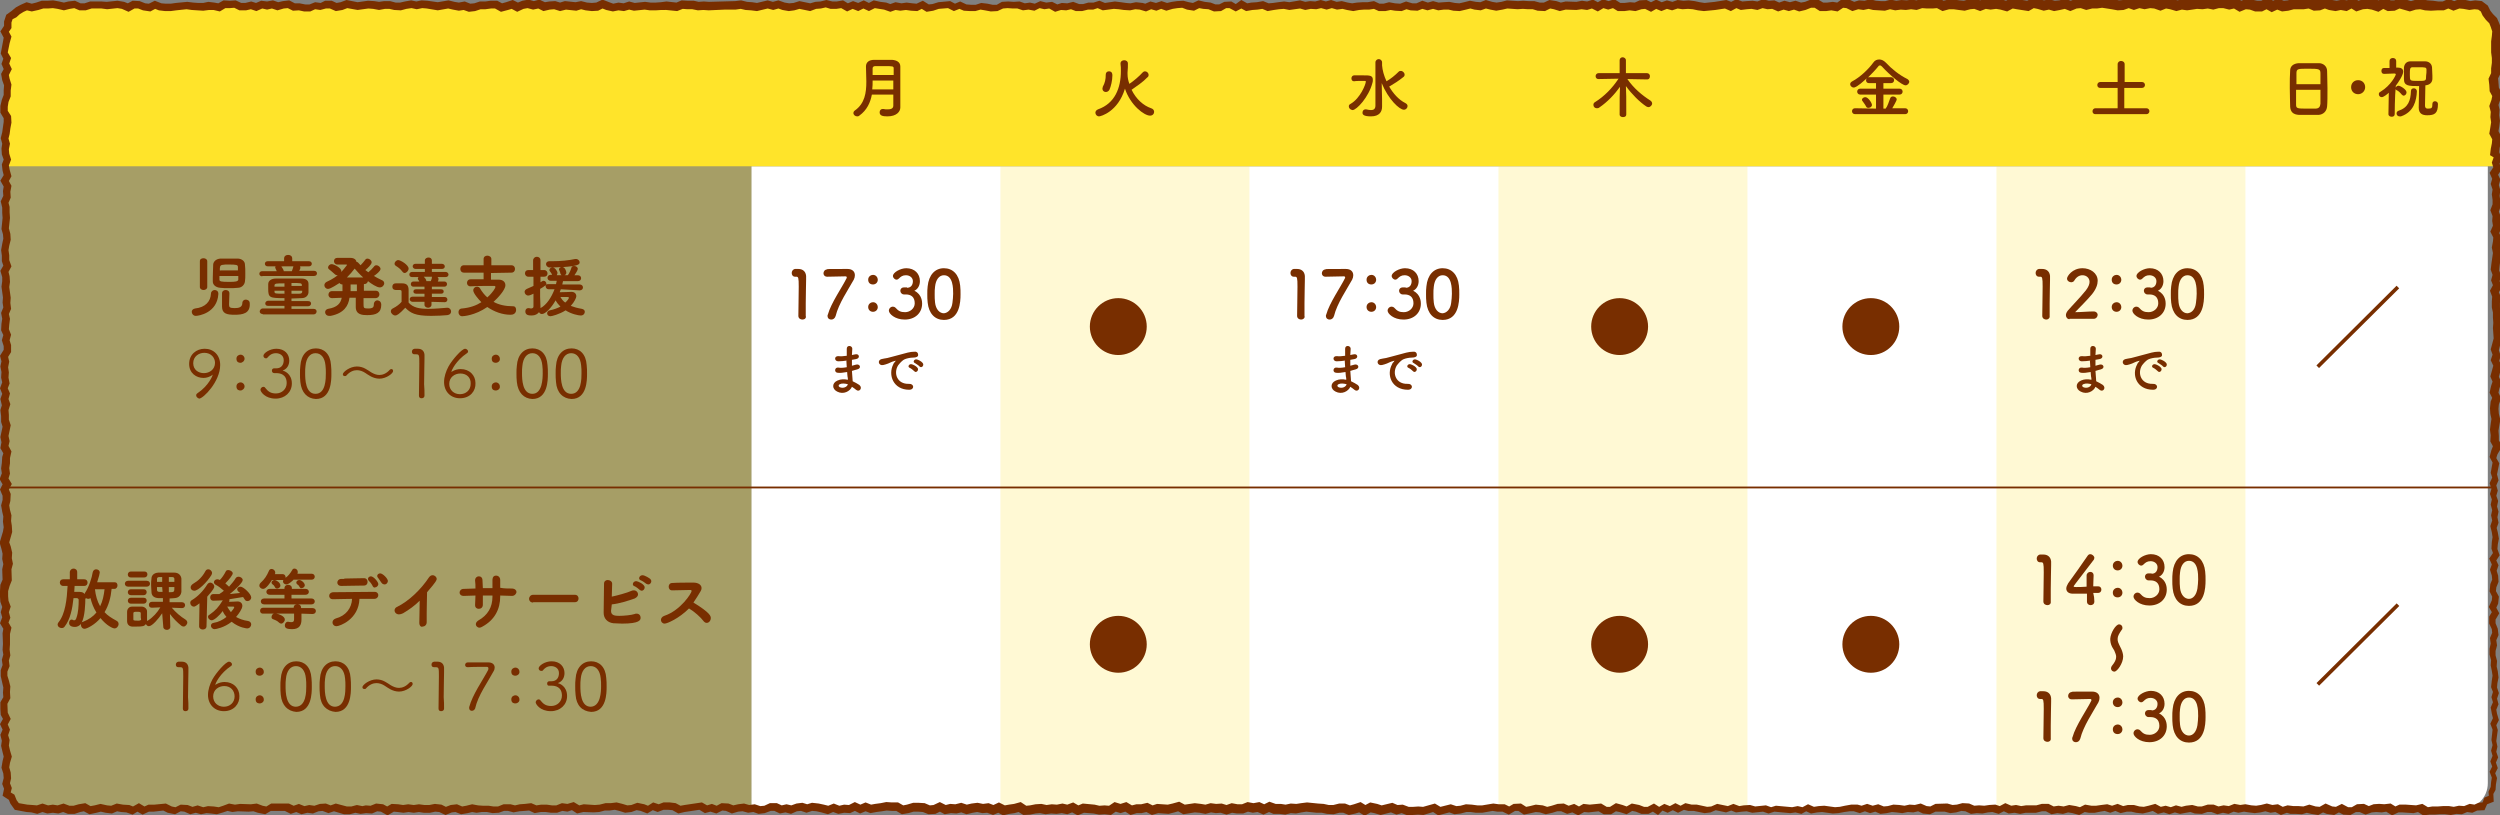 <?xml version="1.0" encoding="utf-8"?>
<!-- Generator: Adobe Illustrator 27.7.0, SVG Export Plug-In . SVG Version: 6.00 Build 0)  -->
<svg version="1.1" id="レイヤー_1" xmlns="http://www.w3.org/2000/svg" xmlns:xlink="http://www.w3.org/1999/xlink" x="0px"
	 y="0px" viewBox="0 0 676.7 220.6" style="enable-background:new 0 0 676.7 220.6;" xml:space="preserve">
<rect x="0" y="0" width="676.7" height="220.6" fill="#808080" stroke="none"/>
<style type="text/css">
	.ドロップシャドウ{fill:none;}
	.光彩_x0020_外側_x0020_5_x0020_pt{fill:none;}
	.青のネオン{fill:none;stroke:#8AACDA;stroke-width:7;stroke-linecap:round;stroke-linejoin:round;}
	.クロムハイライト{fill:url(#SVGID_1_);stroke:#FFFFFF;stroke-width:0.363;stroke-miterlimit:1;}
	.ジャイブ_GS{fill:#FFDD00;}
	.Alyssa_GS{fill:#A6D0E4;}
	.st0{fill:#FFFFFF;}
	.st1{fill:#782E00;}
	.st2{opacity:0.3;fill:#FFE42A;}
	.st3{fill:#FFE42A;}
	.st4{opacity:0.2;fill:#FFE42A;}
</style>
<linearGradient id="SVGID_1_" gradientUnits="userSpaceOnUse" x1="80.113" y1="73.57" x2="80.113" y2="72.57">
	<stop  offset="0" style="stop-color:#656565"/>
	<stop  offset="0.618" style="stop-color:#1B1B1B"/>
	<stop  offset="0.629" style="stop-color:#545454"/>
	<stop  offset="0.983" style="stop-color:#3E3E3E"/>
</linearGradient>
<g>
	<path class="st0" d="M673.4,45h-470v174h463c3.9,0,7-3.1,7-7V45z"/>
	<g>
		<path class="st1" d="M217.2,86.5c-0.5,0-1.1-0.3-1.1-1c0-1.7,0.1-5.5,0.1-7.9c0-2.5-0.1-2.7-0.7-2.7c-0.1,0-0.1,0-0.2,0
			c0,0-0.1,0-0.1,0c-0.6,0-0.9-0.5-0.9-1c0-0.5,0.3-1,0.9-1.1c0.4,0,0.5,0,0.9,0c1.2,0,2,0.7,2.1,1.9c0,0.2,0,0.6,0,1
			c0,1.4-0.1,3.9-0.1,6.4c0,1.1,0,2.3,0,3.4c0,0,0,0,0,0C218.3,86.1,217.8,86.5,217.2,86.5z"/>
		<path class="st1" d="M229.4,72.8c1.3,0,2,0.7,2,1.7c0,0.4-0.1,0.8-0.3,1.2c-1.5,2.7-4.1,6.5-4.9,9.8c-0.2,0.7-0.7,1-1.2,1
			c-0.5,0-1-0.3-1-1c0-0.1,0-0.3,0.1-0.4c0.8-3,4-7.6,5-9.7c0.1-0.1,0.1-0.2,0.1-0.3c0-0.2-0.1-0.3-0.4-0.3c-0.1,0-4.6,0.1-4.8,0.1
			c0,0-0.1,0-0.1,0c-0.7,0-1-0.5-1-0.9c0-0.5,0.3-1,1-1.1C223.9,72.8,223.9,72.8,229.4,72.8z"/>
		<path class="st1" d="M235,75.7c0-0.9,0.8-1.3,1.3-1.3c0.9,0,1.3,0.8,1.3,1.3c0,0.8-0.6,1.3-1.3,1.3C235.6,77,235,76.6,235,75.7z
			 M235,83.1c0-0.9,0.8-1.3,1.3-1.3c0.9,0,1.3,0.8,1.3,1.3c0,0.8-0.6,1.3-1.3,1.3C235.6,84.4,235,83.9,235,83.1z"/>
		<path class="st1" d="M245.5,77.9c1.1,0,1.6-0.8,1.6-1.8c0-0.9-0.8-1.6-1.9-1.6c-0.9,0-1.4,0.4-1.9,0.9c-0.2,0.2-0.4,0.3-0.6,0.3
			c-0.5,0-1-0.5-1-1c0-1,2.1-2.1,3.6-2.1c2.3,0,3.7,1.5,3.7,3.5c0,1.2-0.6,2.2-1.5,2.6c2.1,1,2.1,3.1,2.1,3.5c0,2.5-1.9,4.3-4.7,4.3
			c-2.7,0-4.3-1.6-4.3-2.4c0-0.6,0.5-1.1,1.1-1.1c0.2,0,0.5,0.1,0.7,0.3c0.8,0.9,1.4,1.2,2.6,1.2c1.3,0,2.6-1,2.6-2.4
			c0-1.8-1.1-2.4-2.4-2.4c-0.1,0-0.1,0-0.2,0c-0.1,0-0.2,0-0.3,0c-0.6,0-1-0.5-1-1s0.4-0.9,0.9-0.9H245.5z"/>
		<path class="st1" d="M251.1,81.9c-0.1-0.8-0.1-1.5-0.1-2.3c0-0.7,0-1.4,0.1-2.1c0.3-3.1,2-4.9,4.4-4.9c2.4,0,4.1,1.7,4.4,4.7
			c0.1,0.8,0.1,1.6,0.1,2.4c0,2-0.2,6.9-4.5,6.9C253.1,86.6,251.4,84.9,251.1,81.9z M257.8,82c0.1-0.8,0.2-1.7,0.2-2.5
			c0-1.4,0-5-2.5-5c-1.3,0-2.2,1.2-2.4,3.1c-0.1,0.7-0.1,1.3-0.1,2c0,0.8,0,1.5,0.1,2.3c0.2,1.8,1.2,2.9,2.4,2.9
			C256.6,84.7,257.6,83.7,257.8,82z"/>
		<path class="st1" d="M229.2,97.6c-0.7,0.1-1.5,0.2-2.3,0.2c-1.1,0-1.2-1.5,0.1-1.4c0.6,0.1,1.3,0,2.2-0.1c0-0.8,0-1.4,0-1.9
			c0-1.1,1.5-0.9,1.5,0c0,0.5-0.1,1.1-0.1,1.7c0.3-0.1,0.6-0.1,1-0.2c1-0.2,1.3,1.1,0.1,1.3c-0.4,0.1-0.7,0.1-1.1,0.2
			c0,0.5,0,1.1,0,1.6c0.3-0.1,0.7-0.2,1.1-0.3c1.1-0.3,1.6,1,0.3,1.3c-0.5,0.1-1,0.3-1.4,0.4c0,0.5,0.1,0.9,0.1,1.4
			c0,0.4,0.1,0.9,0.1,1.4c0.7,0.3,1.3,0.7,1.8,1c1,0.8,0,2.1-0.9,1.3c-0.3-0.3-0.7-0.5-1.1-0.8c-0.5,1.2-2.3,2.2-4,1.3
			c-1.4-0.7-1.5-2.3,0.1-3c0.9-0.4,1.8-0.4,2.8-0.2c0-0.3,0-0.6-0.1-0.9c0-0.3-0.1-0.7-0.1-1.2c-1.1,0.2-1.9,0.3-2.6,0.2
			c-1-0.1-0.8-1.6,0.3-1.4c0.4,0.1,1.1,0.1,2.2-0.1c0-0.5-0.1-1.1-0.1-1.7L229.2,97.6z M227.3,104c-0.4,0.2-0.4,0.6,0,0.8
			c0.9,0.4,2,0,2.2-0.8C228.7,103.8,227.9,103.7,227.3,104z"/>
		<path class="st1" d="M241.8,98.6c0.1-0.3,0.3-0.5,0.5-0.7c0.2-0.3,0.2-0.3-0.1-0.2c-1.1,0.3-0.8,0.3-1.8,0.7
			c-0.5,0.2-0.9,0.3-1.3,0.4c-1.3,0.3-1.7-1.3-0.5-1.6c0.3-0.1,1.1-0.2,1.6-0.3c0.7-0.2,2-0.5,3.4-0.9c1.5-0.4,2.7-0.8,3.9-0.8
			c0.9-0.1,1.1,0.6,1,1.1c-0.1,0.2-0.4,0.5-1.4,0.5c-0.7,0-1.6,0.2-2.1,0.4c-0.8,0.3-1.5,1.2-1.9,1.7c-1.3,2.1-0.3,5.1,2.9,5
			c1.5-0.1,1.6,1.6,0.1,1.6C241.8,105.5,240.3,101.5,241.8,98.6z M246.3,99.6c-0.8-0.3-0.2-1.2,0.5-1c0.4,0.1,1.2,0.5,1.5,0.9
			c0.6,0.6-0.3,1.6-0.8,1C247.3,100.3,246.6,99.7,246.3,99.6z M247.7,98.3c-0.8-0.3-0.2-1.2,0.5-1c0.4,0.1,1.2,0.5,1.5,0.9
			c0.6,0.6-0.2,1.6-0.8,1C248.8,99,248,98.5,247.7,98.3z"/>
	</g>
	<g>
		<path class="st1" d="M352.2,86.5c-0.5,0-1.1-0.3-1.1-1c0-1.7,0.1-5.5,0.1-7.9c0-2.5-0.1-2.7-0.7-2.7c-0.1,0-0.1,0-0.2,0
			c0,0-0.1,0-0.1,0c-0.6,0-0.9-0.5-0.9-1c0-0.5,0.3-1,0.9-1.1c0.4,0,0.5,0,0.9,0c1.2,0,2,0.7,2.1,1.9c0,0.2,0,0.6,0,1
			c0,1.4-0.1,3.9-0.1,6.4c0,1.1,0,2.3,0,3.4c0,0,0,0,0,0C353.3,86.1,352.7,86.5,352.2,86.5z"/>
		<path class="st1" d="M364.3,72.8c1.3,0,2,0.7,2,1.7c0,0.4-0.1,0.8-0.3,1.2c-1.5,2.7-4.1,6.5-4.9,9.8c-0.2,0.7-0.7,1-1.2,1
			c-0.5,0-1-0.3-1-1c0-0.1,0-0.3,0.1-0.4c0.8-3,4-7.6,5-9.7c0.1-0.1,0.1-0.2,0.1-0.3c0-0.2-0.1-0.3-0.4-0.3c-0.1,0-4.6,0.1-4.8,0.1
			c0,0-0.1,0-0.1,0c-0.7,0-1-0.5-1-0.9c0-0.5,0.3-1,1-1.1C358.9,72.8,358.9,72.8,364.3,72.8z"/>
		<path class="st1" d="M369.9,75.7c0-0.9,0.8-1.3,1.3-1.3c0.9,0,1.3,0.8,1.3,1.3c0,0.8-0.6,1.3-1.3,1.3
			C370.5,77,369.9,76.6,369.9,75.7z M369.9,83.1c0-0.9,0.8-1.3,1.3-1.3c0.9,0,1.3,0.8,1.3,1.3c0,0.8-0.6,1.3-1.3,1.3
			C370.5,84.4,369.9,83.9,369.9,83.1z"/>
		<path class="st1" d="M380.5,77.9c1.1,0,1.6-0.8,1.6-1.8c0-0.9-0.8-1.6-1.9-1.6c-0.9,0-1.4,0.4-1.9,0.9c-0.2,0.2-0.4,0.3-0.6,0.3
			c-0.5,0-1-0.5-1-1c0-1,2.1-2.1,3.6-2.1c2.3,0,3.7,1.5,3.7,3.5c0,1.2-0.6,2.2-1.5,2.6c2.1,1,2.1,3.1,2.1,3.5c0,2.5-1.9,4.3-4.7,4.3
			c-2.7,0-4.3-1.6-4.3-2.4c0-0.6,0.5-1.1,1.1-1.1c0.2,0,0.5,0.1,0.7,0.3c0.8,0.9,1.4,1.2,2.6,1.2c1.3,0,2.6-1,2.6-2.4
			c0-1.8-1.1-2.4-2.4-2.4c-0.1,0-0.1,0-0.2,0c-0.1,0-0.2,0-0.3,0c-0.6,0-1-0.5-1-1s0.4-0.9,0.9-0.9H380.5z"/>
		<path class="st1" d="M386.1,81.9c-0.1-0.8-0.1-1.5-0.1-2.3c0-0.7,0-1.4,0.1-2.1c0.3-3.1,2-4.9,4.4-4.9c2.4,0,4.1,1.7,4.4,4.7
			c0.1,0.8,0.1,1.6,0.1,2.4c0,2-0.2,6.9-4.5,6.9C388.1,86.6,386.4,84.9,386.1,81.9z M392.8,82c0.1-0.8,0.2-1.7,0.2-2.5
			c0-1.4,0-5-2.5-5c-1.3,0-2.2,1.2-2.4,3.1c-0.1,0.7-0.1,1.3-0.1,2c0,0.8,0,1.5,0.1,2.3c0.2,1.8,1.2,2.9,2.4,2.9
			C391.6,84.7,392.6,83.7,392.8,82z"/>
		<path class="st1" d="M364.1,97.6c-0.7,0.1-1.5,0.2-2.3,0.2c-1.1,0-1.2-1.5,0.1-1.4c0.6,0.1,1.3,0,2.2-0.1c0-0.8,0-1.4,0-1.9
			c0-1.1,1.5-0.9,1.5,0c0,0.5-0.1,1.1-0.1,1.7c0.3-0.1,0.6-0.1,1-0.2c1-0.2,1.3,1.1,0.1,1.3c-0.4,0.1-0.7,0.1-1.1,0.2
			c0,0.5,0,1.1,0,1.6c0.3-0.1,0.7-0.2,1.1-0.3c1.1-0.3,1.6,1,0.3,1.3c-0.5,0.1-1,0.3-1.4,0.4c0,0.5,0.1,0.9,0.1,1.4
			c0,0.4,0.1,0.9,0.1,1.4c0.7,0.3,1.3,0.7,1.8,1c1,0.8,0,2.1-0.9,1.3c-0.3-0.3-0.7-0.5-1.1-0.8c-0.5,1.2-2.3,2.2-4,1.3
			c-1.4-0.7-1.5-2.3,0.1-3c0.9-0.4,1.8-0.4,2.8-0.2c0-0.3,0-0.6-0.1-0.9c0-0.3-0.1-0.7-0.1-1.2c-1.1,0.2-1.9,0.3-2.6,0.2
			c-1-0.1-0.8-1.6,0.3-1.4c0.4,0.1,1.1,0.1,2.2-0.1c0-0.5-0.1-1.1-0.1-1.7L364.1,97.6z M362.3,104c-0.4,0.2-0.4,0.6,0,0.8
			c0.9,0.4,2,0,2.2-0.8C363.7,103.8,362.9,103.7,362.3,104z"/>
		<path class="st1" d="M376.8,98.6c0.1-0.3,0.3-0.5,0.5-0.7c0.2-0.3,0.2-0.3-0.1-0.2c-1.1,0.3-0.8,0.3-1.8,0.7
			c-0.5,0.2-0.9,0.3-1.3,0.4c-1.3,0.3-1.7-1.3-0.5-1.6c0.3-0.1,1.1-0.2,1.6-0.3c0.7-0.2,2-0.5,3.4-0.9c1.5-0.4,2.7-0.8,3.9-0.8
			c0.9-0.1,1.1,0.6,1,1.1c-0.1,0.2-0.4,0.5-1.4,0.5c-0.7,0-1.6,0.2-2.1,0.4c-0.8,0.3-1.5,1.2-1.9,1.7c-1.3,2.1-0.3,5.1,2.9,5
			c1.5-0.1,1.6,1.6,0.1,1.6C376.7,105.5,375.2,101.5,376.8,98.6z M381.3,99.6c-0.8-0.3-0.2-1.2,0.5-1c0.4,0.1,1.2,0.5,1.5,0.9
			c0.6,0.6-0.3,1.6-0.8,1C382.3,100.3,381.6,99.7,381.3,99.6z M382.7,98.3c-0.8-0.3-0.2-1.2,0.5-1c0.4,0.1,1.2,0.5,1.5,0.9
			c0.6,0.6-0.2,1.6-0.8,1C383.8,99,383,98.5,382.7,98.3z"/>
	</g>
	<rect x="623" y="173.9" transform="matrix(0.709 -0.705 0.705 0.709 62.725 500.812)" class="st1" width="30.6" height="1"/>
	<rect x="623" y="87.9" transform="matrix(0.709 -0.705 0.705 0.709 123.33 475.807)" class="st1" width="30.6" height="1"/>
	<path class="st2" d="M203.4,219H8.6c-3.9,0-7-3.1-7-7V8.6c0-3.9,3.1-7,7-7h187.8c3.9,0,7,3.1,7,7V219z"/>
	<path class="st3" d="M668.1,1.6H8.6c-3.9,0-7,3.1-7,7V45h673.5V8.6C675.1,4.7,672,1.6,668.1,1.6z"/>
	<g>
		<path class="st1" d="M627.6,31.1c-0.8,0-1.8,0-2.7,0c-0.9,0-1.9,0-2.6,0c-1.6-0.1-2.3-0.8-2.4-2.2c0-1.2-0.1-3.1-0.1-5.1
			c0-1.7,0-3.5,0.1-4.7c0-1.2,0.9-1.9,2.3-2c0.7,0,1.9,0,3,0c1,0,1.9,0,2.5,0c1.1,0,2.2,0.8,2.2,2.1c0,1.1,0.1,2.9,0.1,4.7
			c0,2,0,4-0.1,4.9C629.8,30.1,628.9,31,627.6,31.1z M628.1,22.8c0-1.1,0-2.2,0-2.9c0-1.2-0.3-1.3-3.2-1.3c-3,0-3.3,0-3.3,1.3
			c0,0.7,0,1.8,0,2.9H628.1z M621.5,24.4c0,1.5,0,3,0,3.8c0,1.2,0.2,1.2,3.3,1.2c0.7,0,1.4,0,1.9,0c1,0,1.3-0.5,1.4-1.3
			c0-0.9,0-2.3,0-3.8H621.5z"/>
		<path class="st1" d="M638.3,25.5c-1.1,0-1.9-0.8-1.9-1.9c0-1.1,0.8-1.9,1.9-1.9s1.9,0.8,1.9,1.9C640.2,24.7,639.3,25.5,638.3,25.5
			z"/>
		<path class="st1" d="M648.2,30.9c0,0.5-0.4,0.7-0.8,0.7c-0.4,0-0.9-0.2-0.9-0.7v0l0.1-5.8c-0.3,0.3-1.4,1.2-1.9,1.2
			c-0.5,0-0.8-0.4-0.8-0.8c0-0.3,0.1-0.5,0.5-0.7c2.8-1.7,4.1-4.4,4.1-4.7c0-0.1-0.2-0.2-0.3-0.2c-0.1,0-0.2,0-0.2,0
			c-1,0-1.7,0.1-2.7,0.1h0c-0.5,0-0.7-0.4-0.7-0.8c0-0.4,0.2-0.8,0.7-0.8s1,0,1.5,0l0-1.9c0-0.5,0.4-0.8,0.9-0.8s0.9,0.3,0.9,0.8
			l0,1.8c0.2,0,0.3,0,0.5,0c0.9,0,1.4,0.4,1.4,1.1c0,1-1.4,3-2,3.8C648.2,26.2,648.2,30.9,648.2,30.9L648.2,30.9z M650.1,25.6
			c-0.4-0.5-0.9-1-1.4-1.2c-0.2-0.1-0.3-0.3-0.3-0.4c0-0.4,0.4-0.8,0.8-0.8c0.5,0,2.2,1,2.2,1.8c0,0.5-0.4,0.9-0.8,0.9
			C650.5,25.9,650.3,25.8,650.1,25.6z M649.5,31.5c-0.5,0-0.8-0.4-0.8-0.8c0-0.3,0.2-0.6,0.5-0.7c2.7-0.9,3.3-2.8,3.4-5.4
			c0-0.5,0.4-0.7,0.8-0.7c0.4,0,0.8,0.3,0.8,0.8c0,0,0,0,0,0c-0.1,2.5-0.8,5.6-4.3,6.8C649.7,31.5,649.6,31.5,649.5,31.5z
			 M658.4,28.1c0-0.5,0.4-0.7,0.7-0.7c0.4,0,0.8,0.3,0.8,0.7c0,0,0,0.1,0,0.1c0,2.5-0.9,3-2.9,3c-1.4,0-2.3-0.5-2.3-2.1
			c0-0.6,0.1-4.6,0.1-5.8c-2.8,0-4.1,0-4.1-1.9c0-0.4,0-0.9,0-1.4c0-0.6,0-1.3,0-1.7c0.1-1,0.7-1.7,1.8-1.7c0.6,0,1.2,0,1.8,0
			c0.7,0,1.5,0,2.1,0c1,0,1.8,0.6,1.9,1.6c0,0.6,0.1,1.5,0.1,2.3c0,0.3,0,0.6,0,0.8c0,1-0.7,1.7-1.9,1.8l0,0c0,1.1-0.1,4.3-0.1,5.4
			c0,0.5,0.1,0.9,0.8,0.9c1.1,0,1.2-0.2,1.2-1.4C658.4,28.3,658.4,28.2,658.4,28.1L658.4,28.1z M656.8,18.9c0-0.7-0.3-0.7-2.2-0.7
			c-0.5,0-1,0-1.5,0c-0.8,0-0.8,0.4-0.8,2.1c0,1.6,0,1.6,2.2,1.6c2.2,0,2.2,0,2.2-1.4C656.8,20,656.8,19.3,656.8,18.9z"/>
	</g>
	<g>
		<path class="st1" d="M567.2,30.9c-0.6,0-0.8-0.4-0.8-0.8c0-0.4,0.3-0.8,0.8-0.8h6v-5.5h-4.7c-0.6,0-0.8-0.4-0.8-0.8
			c0-0.4,0.3-0.8,0.8-0.8h4.7v-4.8c0-0.6,0.5-0.9,0.9-0.9c0.5,0,1,0.3,1,0.9v4.8h4.7c0.5,0,0.8,0.4,0.8,0.8s-0.3,0.8-0.8,0.8H575
			v5.5h6c0.5,0,0.8,0.4,0.8,0.8s-0.3,0.8-0.8,0.8H567.2z"/>
	</g>
	<g>
		<path class="st1" d="M502.1,30.9c-0.5,0-0.8-0.4-0.8-0.8c0-0.4,0.3-0.8,0.8-0.8l5.7,0.1v-3.8h-4.3c-0.5,0-0.8-0.4-0.8-0.8
			c0-0.4,0.3-0.8,0.8-0.8h4.3v-1.5h-1.9c-0.6,0-0.8-0.4-0.8-0.8c0-0.2,0.1-0.3,0.2-0.5c-2.6,2.4-3.3,2.5-3.5,2.5c-0.6,0-1-0.5-1-0.9
			c0-0.3,0.2-0.6,0.6-0.8c2.1-1.1,4.4-3.3,5.7-5.1c0.4-0.6,1-0.8,1.6-0.8c0.6,0,1.2,0.3,1.7,0.8c1.8,1.9,3.7,3.4,5.9,4.5
			c0.3,0.2,0.5,0.5,0.5,0.7c0,0.5-0.5,1-1,1c-1,0-4.4-2.9-6.4-5.1c-0.2-0.2-0.4-0.3-0.5-0.3c-0.2,0-0.4,0.1-0.5,0.3
			c-0.8,1-1.8,2-2.8,3c0.1-0.1,0.3-0.1,0.5-0.1h5.8c0.5,0,0.8,0.4,0.8,0.8c0,0.4-0.3,0.8-0.8,0.8h-2.1V24h4.4c0.5,0,0.8,0.4,0.8,0.8
			c0,0.4-0.3,0.8-0.8,0.8h-4.4v3.8h0.6c0.5-0.6,0.9-1.9,1.2-2.7c0.1-0.4,0.4-0.6,0.8-0.6c0.5,0,1,0.4,1,0.8s-1,2-1.2,2.4l3.5,0
			c0.5,0,0.8,0.4,0.8,0.8c0,0.4-0.3,0.8-0.8,0.8H502.1z M505.7,29.2c-0.2,0-0.5-0.1-0.6-0.4c-0.3-0.6-0.6-0.9-1-1.5
			c-0.1-0.1-0.1-0.2-0.1-0.3c0-0.4,0.5-0.7,0.9-0.7c0.8,0,1.8,1.6,1.8,2.1S506.2,29.2,505.7,29.2z"/>
	</g>
	<g>
		<path class="st1" d="M445.8,21.5l-5.3-0.1c1.7,2.5,4,4.4,6.2,5.8c0.3,0.2,0.5,0.5,0.5,0.8c0,0.5-0.5,1-1,1c-0.2,0-0.4-0.1-0.6-0.2
			c-1.8-1.2-3.9-3.3-5.5-5.5c0.1,1.9,0.1,3,0.1,7.7c0,0.5-0.4,0.7-0.9,0.7c-0.4,0-0.9-0.2-0.9-0.7c0-4.5,0-5.7,0.1-7.5
			c-1.5,2.1-3.4,4.1-5.6,5.6c-0.2,0.2-0.5,0.2-0.7,0.2c-0.5,0-0.9-0.4-0.9-0.9c0-0.3,0.1-0.6,0.5-0.8c2.4-1.5,4.6-3.7,6.3-6.3
			l-5.4,0.1h0c-0.6,0-0.8-0.4-0.8-0.8c0-0.4,0.3-0.8,0.8-0.8h5.7l0-3.5c0-0.5,0.4-0.8,0.8-0.8c0.4,0,0.9,0.3,0.9,0.8l0,3.5h5.7
			c0.5,0,0.8,0.4,0.8,0.8C446.6,21.1,446.4,21.5,445.8,21.5L445.8,21.5z"/>
	</g>
	<g>
		<path class="st1" d="M365.1,28.8c0-0.3,0.1-0.5,0.5-0.7c2.6-1.5,4.1-5.3,4.1-6c0-0.2-0.1-0.2-0.3-0.2c-0.1,0-0.3,0-0.4,0
			c-0.8,0-2,0-2.5,0.1c0,0,0,0,0,0c-0.5,0-0.7-0.4-0.7-0.8c0-0.4,0.3-0.8,0.7-0.8c0.6,0,1.7,0,2.6,0c1.6,0,2.5,0,2.5,1.2
			c0,0.3,0,0.5-0.1,0.8c-1,3.9-4.3,7.4-5.4,7.4C365.5,29.7,365.1,29.3,365.1,28.8z M372.3,16.9c0-0.6,0.5-0.9,0.9-0.9
			c0.4,0,0.9,0.3,0.9,0.9v0.8c0.1,1.3,0.5,2.8,1.2,4.3c1.2-0.7,2.3-1.6,3.3-2.6c0.2-0.2,0.4-0.2,0.6-0.2c0.5,0,1,0.5,1,1
			c0,0.3-0.1,0.5-0.4,0.7c-1.1,0.9-2.5,1.8-3.7,2.5c0,0,0,0-0.1,0c1.1,1.9,2.6,3.6,4.4,4.5c0.4,0.2,0.6,0.5,0.6,0.8c0,0.5-0.4,1-1,1
			c-1.2,0-4.2-2.8-6-7.2l0.1,4.3l0,2.1c0,0,0,0,0,0c0,1.3-0.7,2.6-3,2.6c-2,0-2.3-0.5-2.3-1c0-0.5,0.3-0.9,0.8-0.9
			c0.1,0,0.1,0,0.2,0c0.5,0.1,0.9,0.2,1.3,0.2c0.7,0,1.2-0.3,1.2-1.2V16.9z"/>
	</g>
	<g>
		<path class="st1" d="M306.3,24.3c1.2,2.5,3.2,4.3,5.3,5c0.6,0.2,0.8,0.6,0.8,1c0,0.5-0.4,1-1.1,1c-1.6,0-5.3-2.8-6.8-7.3
			c-1.9,6.3-6.6,7.5-7,7.5c-0.6,0-1-0.5-1-1c0-0.3,0.2-0.7,0.7-0.9c4.6-1.6,6.2-5.8,6.2-10.4c0-0.6,0-1.4-0.1-1.9c0,0,0,0,0-0.1
			c0-0.6,0.5-0.9,1-0.9c0.5,0,1,0.3,1,0.9c0,0.6,0,1.6-0.1,2.4l0,0.1c0,0.1,0,0.2,0,0.3c0,1,0.2,1.9,0.5,2.7
			c1.2-0.8,2.7-2.1,3.6-3.1c0.2-0.2,0.4-0.3,0.6-0.3c0.5,0,1,0.4,1,1c0,0.3-0.1,0.5-0.4,0.7C309.5,22.1,307.6,23.4,306.3,24.3
			L306.3,24.3z M299.3,24.9c-0.5,0-0.9-0.4-0.9-0.9c0-0.1,0.1-0.3,0.1-0.5c0.6-1.1,0.8-2,0.8-3.3c0-0.6,0.4-0.9,0.9-0.9
			c0.4,0,0.9,0.2,0.9,1.1c0,1.4-0.4,3-0.8,3.9C300,24.8,299.6,24.9,299.3,24.9z"/>
	</g>
	<g>
		<path class="st1" d="M243.7,29.1c0,1.1-1,2.4-3.5,2.4c-1.3,0-2.1-0.2-2.1-1.1c0-0.5,0.3-0.9,0.8-0.9c0.1,0,0.1,0,0.2,0
			c0.4,0.1,0.8,0.1,1.2,0.1c0.8,0,1.5-0.2,1.5-1c0-0.9,0-1.9,0-3H236c-0.4,2.1-1.3,4.2-3.4,5.7c-0.2,0.2-0.4,0.2-0.6,0.2
			c-0.5,0-1-0.4-1-0.9c0-0.2,0.1-0.5,0.4-0.7c2.7-1.9,3.1-4.8,3.1-7.8c0-1.4-0.1-2.8-0.1-4.1c0-1.2,0.9-1.8,2.2-1.8
			c0.8,0,1.8,0,2.8,0c0.7,0,1.4,0,2.1,0c1.2,0.1,2.2,0.6,2.2,1.8c0,0.4,0,0.8,0,1.3c0,1.7,0,3.5,0,5.1c0,0.7,0,1.4,0,2L243.7,29.1
			L243.7,29.1z M241.9,21.8h-5.7c0,0.8,0,1.6-0.1,2.4h5.7V21.8z M241.9,20.3c0-0.6,0-1.2,0-1.8c0-0.6-0.3-0.6-2.4-0.6
			c-0.9,0-1.9,0-2.6,0c-0.4,0-0.7,0.2-0.7,0.6c0,0.6,0,1.2,0,1.8H241.9z"/>
	</g>
	<g>
		<path class="st1" d="M53.1,107c0-0.2,0.1-0.4,0.4-0.6c3-2,4.1-4.8,4.1-5c0,0,0,0,0,0c0,0-0.1,0-0.1,0.1c-0.7,0.5-1.6,0.8-2.4,0.8
			c-2,0-3.9-1.3-3.9-3.8c0-2.6,2-4.1,4.2-4.1c2.4,0,4.2,1.7,4.2,4.4c0,4.5-4.6,9.1-5.7,9.1C53.4,107.7,53.1,107.4,53.1,107z
			 M55.3,95.5c-1.5,0-3,1-3,2.8c0,1.8,1.4,2.7,2.9,2.7c1.5,0,3-1,3-2.8C58.2,96.9,57.2,95.5,55.3,95.5z"/>
		<path class="st1" d="M65.1,98.2c-0.2,0-1.1,0-1.1-1.1c0-0.8,0.7-1.1,1.1-1.1c0.6,0,1.1,0.5,1.1,1.1C66.2,97.7,65.6,98.2,65.1,98.2
			z M65.1,105.7c-0.2,0-1.1,0-1.1-1.1c0-0.8,0.7-1.1,1.1-1.1c0.6,0,1.1,0.5,1.1,1.1C66.2,105.2,65.6,105.7,65.1,105.7z"/>
		<path class="st1" d="M73.6,100.3c0-0.3,0.2-0.6,0.6-0.6h0.6c1.3,0,2-0.9,2-2.2c0-1.4-1.2-1.9-2.1-1.9c-1.2,0-1.9,0.7-2.2,1.1
			C72.3,96.9,72.2,97,72,97c-0.4,0-0.7-0.3-0.7-0.7c0-0.7,1.7-1.9,3.5-1.9c2.3,0,3.5,1.5,3.5,3.2c0,1.2-0.6,2.3-1.8,2.7
			c0.4,0.1,2.5,0.8,2.5,3.5c0,2.4-1.9,4.1-4.4,4.1c-2.9,0-4.1-1.9-4.1-2.4c0-0.4,0.4-0.8,0.8-0.8c0.2,0,0.4,0.1,0.5,0.3
			c0.8,1,1.5,1.5,2.9,1.5c1.6,0,2.9-1.2,2.9-2.8c0-2.4-1.8-2.7-2.8-2.7h-0.5C73.8,101,73.6,100.7,73.6,100.3z"/>
		<path class="st1" d="M81.3,103.4c-0.1-0.8-0.1-1.6-0.1-2.4c0-0.6,0-1.3,0.1-2c0.2-3,1.9-4.7,4.2-4.7c2.2,0,3.9,1.5,4.1,4.5
			c0.1,0.8,0.1,1.6,0.1,2.4c0,1.6,0,6.8-4.2,6.8C83.2,107.9,81.6,106.3,81.3,103.4z M88.2,101c0-0.7,0-1.4-0.1-2.1
			c-0.2-2.1-1.2-3.3-2.7-3.3c-1.5,0-2.5,1.3-2.7,3.4c-0.1,0.6-0.1,1.3-0.1,2c0,1.7,0.1,5.6,2.8,5.6C88.2,106.6,88.2,102.5,88.2,101z
			"/>
		<path class="st1" d="M102.7,102.5c-0.9,0-1.7-0.3-2.3-0.6c-0.6-0.3-1.1-0.7-1.6-1c-0.6-0.4-1.4-0.7-2.2-0.7
			c-0.9,0-1.9,0.4-2.8,1.4c-0.1,0.2-0.3,0.2-0.5,0.2c-0.3,0-0.5-0.2-0.5-0.5c0-0.6,1.9-2.1,3.8-2.1c0.8,0,1.6,0.2,2.3,0.6
			c0.6,0.3,1.1,0.7,1.6,1c0.7,0.4,1.4,0.7,2.2,0.7c0.9,0,1.9-0.4,2.8-1.4c0.2-0.2,0.3-0.2,0.5-0.2c0.2,0,0.4,0.2,0.4,0.5
			C106.5,101,104.6,102.5,102.7,102.5z"/>
		<path class="st1" d="M114.9,107.1c0,0.5-0.4,0.7-0.8,0.7c-0.4,0-0.7-0.2-0.7-0.7v0c0-1.8,0.1-6.1,0.1-8.6c0-2.4,0-2.6-0.9-2.6
			c-0.1,0-0.2,0-0.3,0h-0.1c-0.5,0-0.7-0.3-0.7-0.7c0-0.4,0.2-0.7,0.7-0.8c0.4,0,0.5,0,0.9,0c1.1,0,1.7,0.6,1.8,1.6
			c0,0.3,0,0.7,0,1.2c0,1.6-0.1,4.2-0.1,6.8C114.9,105.1,114.9,106.1,114.9,107.1L114.9,107.1z"/>
		<path class="st1" d="M124.5,107.8c-2.5,0-4.3-1.8-4.3-4.4c0-1.4,0.5-2.9,1.2-4.2c1-1.8,3.6-4.8,4.5-4.8c0.4,0,0.8,0.4,0.8,0.7
			c0,0.2-0.1,0.4-0.3,0.5c-3,2-4.2,4.7-4.2,5c0,0,0,0.1,0,0.1c0,0,0.1,0,0.1-0.1c0.8-0.5,1.6-0.7,2.4-0.7c2.4,0,4,1.7,4,3.8
			C128.8,105.8,127.3,107.8,124.5,107.8z M124.6,101.1c-1.5,0-3,1-3,2.8c0,1.7,1.3,2.8,2.9,2.8c1.6,0,2.9-1.1,2.9-2.8
			C127.5,102.3,126.4,101.1,124.6,101.1z"/>
		<path class="st1" d="M134.2,98.2c-0.2,0-1.1,0-1.1-1.1c0-0.8,0.7-1.1,1.1-1.1c0.6,0,1.1,0.5,1.1,1.1
			C135.4,97.7,134.8,98.2,134.2,98.2z M134.2,105.7c-0.2,0-1.1,0-1.1-1.1c0-0.8,0.7-1.1,1.1-1.1c0.6,0,1.1,0.5,1.1,1.1
			C135.4,105.2,134.8,105.7,134.2,105.7z"/>
		<path class="st1" d="M139.9,103.4c-0.1-0.8-0.1-1.6-0.1-2.4c0-0.6,0-1.3,0.1-2c0.2-3,1.9-4.7,4.2-4.7c2.2,0,3.9,1.5,4.1,4.5
			c0.1,0.8,0.1,1.6,0.1,2.4c0,1.6,0,6.8-4.2,6.8C141.8,107.9,140.2,106.3,139.9,103.4z M146.9,101c0-0.7,0-1.4-0.1-2.1
			c-0.2-2.1-1.2-3.3-2.7-3.3c-1.5,0-2.5,1.3-2.7,3.4c-0.1,0.6-0.1,1.3-0.1,2c0,1.7,0.1,5.6,2.8,5.6
			C146.8,106.6,146.9,102.5,146.9,101z"/>
		<path class="st1" d="M150.5,103.4c-0.1-0.8-0.1-1.6-0.1-2.4c0-0.6,0-1.3,0.1-2c0.2-3,1.9-4.7,4.2-4.7c2.2,0,3.9,1.5,4.1,4.5
			c0.1,0.8,0.1,1.6,0.1,2.4c0,1.6,0,6.8-4.2,6.8C152.4,107.9,150.7,106.3,150.5,103.4z M157.4,101c0-0.7,0-1.4-0.1-2.1
			c-0.2-2.1-1.2-3.3-2.7-3.3c-1.5,0-2.5,1.3-2.7,3.4c-0.1,0.6-0.1,1.3-0.1,2c0,1.7,0.1,5.6,2.8,5.6
			C157.4,106.6,157.4,102.5,157.4,101z"/>
	</g>
	<g>
		<path class="st1" d="M53,85.5c-0.7,0-1.1-0.6-1.1-1.1c0-0.4,0.3-0.8,0.9-0.9c2.8-0.3,4.2-1.9,4.3-4c0-0.6,0.5-1,1-1
			c0.5,0,1,0.3,1,1v0.1C58.8,84.7,53.8,85.5,53,85.5z M54.1,70.7c0-0.6,0.5-0.8,1-0.8s1,0.3,1,0.8l0,7c0,0.5-0.5,0.8-1,0.8
			c-0.5,0-1-0.3-1-0.8L54.1,70.7z M64.4,77.9C63.7,78,62.8,78,62,78c-0.9,0-1.7,0-2.4-0.1c-1.2-0.1-2-0.8-2-1.7c0-0.3,0-0.7,0-1.1
			c0-1.1,0.1-2.5,0.1-3.4c0-0.8,0.7-1.6,1.9-1.7c0.7,0,1.6,0,2.5,0c0.9,0,1.8,0,2.4,0c1.1,0.1,1.8,0.8,1.8,1.6
			c0.1,0.7,0.1,1.6,0.1,2.5c0,0.8,0,1.5-0.1,2.1C66.2,77.1,65.4,77.9,64.4,77.9z M59.4,74.7c0,0.4,0,0.8,0,1c0,0.5,0.5,0.6,2.7,0.6
			c1.6,0,2.3-0.1,2.4-0.6c0-0.2,0-0.6,0-1H59.4z M64.4,73.2c0-0.4,0-0.7,0-0.9c0-0.6-0.3-0.7-2.6-0.7c-0.6,0-1.2,0-1.6,0.1
			c-0.7,0.1-0.7,0.6-0.7,1.5H64.4z M63.5,85.2c-2.1,0-3.4-0.3-3.4-2.2c0-0.6,0-3.1,0-3.6c0-0.6,0.5-0.9,1-0.9c0.5,0,1,0.3,1,0.9
			c0,0.7-0.1,2.3-0.1,3c0,0.7,0.1,1,1.5,1c1.1,0,2.1-0.2,2.1-1.4c0-0.6,0.5-0.9,0.9-0.9c0.4,0,1.1,0.2,1.1,1
			C67.8,84.9,65.6,85.2,63.5,85.2z"/>
		<path class="st1" d="M71,74.8c-0.6,0-0.8-0.4-0.8-0.7c0-0.4,0.3-0.7,0.8-0.7l3.9,0c-0.1-0.3-0.2-0.5-0.3-0.7
			c-0.1-0.1-0.1-0.2-0.1-0.3c0-0.1,0-0.2,0.1-0.3l-2.1,0c-0.6,0-0.8-0.4-0.8-0.7c0-0.4,0.3-0.7,0.8-0.7l4.4,0v-0.7
			c0-0.7,0.5-1,1.1-1s1.1,0.3,1.1,1v0l0,0.7l4.5,0c0.6,0,0.8,0.4,0.8,0.7c0,0.4-0.3,0.7-0.8,0.7l-2.4,0c0.1,0.1,0.1,0.2,0.1,0.4
			s0,0.2-0.3,0.8l4,0c0.6,0,0.8,0.4,0.8,0.7c0,0.4-0.3,0.7-0.8,0.7H71z M71.1,85c-0.6,0-0.8-0.4-0.8-0.7s0.3-0.8,0.8-0.8l5.9,0v-0.7
			l-4.4,0c-0.6,0-0.8-0.3-0.8-0.7c0-0.3,0.3-0.7,0.8-0.7l4.4,0v-0.7c-4,0-4.4-0.1-4.4-2.5c0-0.5,0-0.9,0-1.3c0-1,1-1.5,2-1.5
			c0.8,0,1.7,0,2.8,0c1.4,0,2.8,0,4.2,0c1.2,0,1.9,0.5,1.9,1.4c0,0.4,0,0.8,0,1.2s0,0.8,0,1.2c-0.1,0.8-0.7,1.5-1.9,1.5
			c-0.8,0-1.7,0.1-2.7,0.1v0.7l4.5,0c0.6,0,0.8,0.3,0.8,0.7c0,0.3-0.3,0.7-0.8,0.7l-4.5,0v0.7l6,0c0.6,0,0.8,0.4,0.8,0.7
			c0,0.4-0.3,0.8-0.8,0.8H71.1z M77,76.7c-2.2,0-2.7,0-2.7,0.6c0,0.1,0,0.2,0,0.3H77V76.7z M77,78.7h-2.7c0,0.1,0,0.2,0,0.2
			c0,0.6,0.2,0.6,2.7,0.6V78.7z M76.2,72.2c0.2,0.3,0.5,0.7,0.6,1.1c0,0,0,0.1,0,0.1h2.2c0.1-0.3,0.3-0.8,0.4-1.2c0,0,0-0.1,0-0.1
			H76.2z M81.7,77.2c0-0.6-0.3-0.6-2.8-0.6v0.8h2.8V77.2z M81.7,78.7h-2.8v0.8c0.7,0,1.4,0,2.1,0c0.6,0,0.8-0.2,0.8-0.6V78.7z"/>
		<path class="st1" d="M101.6,80.7l-3.2,0c0,0.5,0,1,0,1.4c0,1.3,0,1.4,1.3,1.4c1.3,0,1.5-0.4,1.5-1.2c0-0.6,0.5-1,0.9-1
			c0.2,0,1.1,0.1,1.1,1.2c0,2.2-1.4,2.8-3.8,2.8c-1.3,0-3.1-0.1-3.1-2.2v-2.5h-1.7c-0.3,2.2-1.5,4.2-5.1,4.9c-0.1,0-0.3,0-0.4,0
			c-0.7,0-1.1-0.5-1.1-1c0-0.4,0.3-0.8,0.8-0.9c2.5-0.4,3.4-1.5,3.7-3l-2.6,0.1h0c-0.7,0-1-0.5-1-0.9c0-0.5,0.3-1,1-1h0l2.8,0V77h0
			c-0.4,0-0.7-0.2-0.8-0.4c-0.5,0.3-2.4,1.6-3.1,1.6c-0.6,0-1-0.5-1-1c0-0.3,0.2-0.7,0.6-0.9c3.4-1.5,4.6-3.4,5.4-4.4
			c0.1-0.1,0.1-0.1,0.1-0.2c0-0.1-0.1-0.1-0.2-0.1c-0.6,0-1.1,0-1.9,0h-0.5c-0.6,0-0.9-0.5-0.9-0.9c0-0.5,0.3-0.9,0.9-0.9H92
			c0.8,0,1.5,0,2.3,0h0.5c1.1,0,1.6,0.5,1.7,1.1c0.3,0,0.4,0.1,1.1,0.9c0.5-0.5,0.9-1,1.2-1.4c0.2-0.3,0.4-0.4,0.7-0.4
			c0.5,0,1.1,0.5,1.1,1c0,0.6-1.1,1.6-1.7,2.1l0.8,0.6c0.6-0.5,1.2-1.1,1.5-1.5c0.2-0.3,0.4-0.4,0.7-0.4c0.5,0,1.1,0.5,1.1,1
			c0,0.6-1.2,1.5-1.8,1.9c0.7,0.4,1.4,0.8,2.1,1.1c0.5,0.2,0.7,0.5,0.7,0.9c0,0.5-0.5,1.1-1.2,1.1c-0.8,0-2.3-1-3.2-1.7
			c-0.1,0.4-0.4,0.8-1,0.8h-0.1c0,0.5,0,1.1,0,1.8l3.2,0h0c0.7,0,1,0.5,1,1S102.3,80.7,101.6,80.7L101.6,80.7z M91.2,74.5
			c-0.2,0-0.4-0.1-0.6-0.3c-0.5-0.5-1.2-1-1.4-1.2c-0.3-0.2-0.4-0.4-0.4-0.6c0-0.4,0.4-0.9,1-0.9s2.6,1,2.6,1.9
			C92.3,74,91.7,74.5,91.2,74.5z M98.3,75.1c-0.9-0.8-1.7-1.7-2.3-2.4c-0.6,0.8-1.3,1.6-2.1,2.4H98.3z M96.6,78.8c0-0.7,0-1.4,0-1.8
			h-1.7c0,0.5,0,1,0,1.5v0.3H96.6z"/>
		<path class="st1" d="M107,85.4c-0.6,0-1.2-0.6-1.2-1.1c0-0.3,0.1-0.6,0.5-0.8c1-0.5,1.8-1.1,2.4-1.8c0-0.7,0-1.4,0-2v-0.8
			c0-0.4-0.3-0.4-0.7-0.4h-0.7c-0.3,0-1.1,0-1.1-0.9c0-0.5,0.3-0.9,0.9-0.9c0.7,0,1.2,0,1.8,0c1.2,0,1.7,0.6,1.7,1.8
			c0,1,0,2.3,0,3.4c1.2,1.4,3,1.7,5.3,1.7c1.8,0,3.8-0.2,5.1-0.3h0.1c0.6,0,1,0.5,1,1c0,0.5-0.3,0.9-1,1c-1.1,0.1-2.7,0.2-4.4,0.2
			c-4.4,0-5.6-0.8-7-2.2C108,85.1,107.4,85.4,107,85.4z M108.9,73.5c-0.5-0.7-1.2-1.2-1.7-1.5c-0.3-0.2-0.4-0.4-0.4-0.6
			c0-0.5,0.5-1,1-1c0.6,0,2.8,1.3,2.8,2.3c0,0.6-0.6,1.2-1.1,1.2C109.4,73.9,109.1,73.8,108.9,73.5z M116.8,81.7v0.8
			c0,0.5-0.5,0.8-0.9,0.8c-0.5,0-1-0.3-1-0.8l0-0.8l-3.2,0c-0.5,0-0.8-0.4-0.8-0.7c0-0.4,0.3-0.7,0.8-0.7h3.2v-0.8h-2.3
			c-0.5,0-0.7-0.3-0.7-0.6c0-0.3,0.2-0.6,0.7-0.6l2.3,0v-0.7l-3,0c-0.5,0-0.7-0.4-0.7-0.7c0-0.4,0.3-0.7,0.7-0.7l1.6,0
			c-0.1-0.2-0.2-0.4-0.3-0.5c-0.1-0.1-0.1-0.2-0.1-0.3c0-0.2,0.1-0.3,0.2-0.4l-1.8,0h0c-0.5,0-0.7-0.4-0.7-0.7
			c0-0.4,0.3-0.7,0.8-0.7l3.4,0v-0.8l-2.5,0c-0.5,0-0.8-0.4-0.8-0.7c0-0.4,0.3-0.7,0.8-0.7h2.5l0-0.9c0-0.5,0.5-0.8,1-0.8
			c0.5,0,0.9,0.3,0.9,0.8v0.9h2.7c0.5,0,0.8,0.4,0.8,0.7c0,0.4-0.3,0.7-0.8,0.7l-2.7,0v0.8l3.7,0c0.5,0,0.8,0.4,0.8,0.7
			c0,0.4-0.3,0.7-0.8,0.7l-2.2,0c0.2,0.1,0.3,0.3,0.3,0.6c0,0.1-0.1,0.5-0.2,0.6l1.8,0c0.5,0,0.7,0.4,0.7,0.7c0,0.4-0.3,0.7-0.7,0.7
			l-3.4,0v0.7l2.5,0c0.5,0,0.7,0.3,0.7,0.6c0,0.3-0.2,0.6-0.7,0.6l-2.5,0v0.9l3.5,0c0.5,0,0.7,0.4,0.7,0.7c0,0.4-0.3,0.7-0.7,0.7
			L116.8,81.7z M114.7,74.9c0.3,0.3,0.6,0.6,0.7,1.1c0,0,0,0.1,0,0.1h1.2c0.1-0.3,0.3-0.6,0.3-1c0-0.1,0-0.2,0.1-0.2H114.7z"/>
		<path class="st1" d="M132.9,73.9l0,1.8h2.1c1.1,0,1.8,0.6,1.8,1.5c0,1.3-2.1,3.5-3.2,4.5c1.4,0.8,3.2,1.2,5.3,1.2
			c0.6,0,0.8,0.5,0.8,1c0,0.1,0,1.3-1.5,1.3c-2.2,0-4.4-0.8-6.3-2.1c-3.3,2.3-6.5,2.5-6.8,2.5c-0.6,0-1-0.5-1-1.1c0-0.5,0.3-1,1-1
			c2.1-0.2,3.8-0.8,5.2-1.7c-0.7-0.7-2.2-2.4-2.2-3.2c0-0.6,0.5-1,1-1c0.3,0,0.6,0.1,0.8,0.4c0.5,0.9,1.2,1.8,2,2.5
			c1.5-1.3,2.2-2.6,2.2-2.8c0-0.2-0.1-0.3-0.3-0.3c-0.6,0-1.2,0-1.9,0c-1.4,0-3.1,0-4.6,0.1h0c-0.6,0-0.9-0.5-0.9-0.9
			c0-0.5,0.3-1,1-1c1.1,0,2.3,0,3.5,0l0-1.8l-5.3,0c-0.7,0-1-0.5-1-1c0-0.5,0.3-1,1-1l5.3,0l0-1.7c0-0.6,0.5-0.9,1-0.9
			s1.1,0.3,1.1,0.9v1.7l5.4,0c0.7,0,1,0.5,1,1c0,0.5-0.3,1-1,1L132.9,73.9z"/>
		<path class="st1" d="M151.8,78.3l-0.3,0.8c1.1,0,3.1-0.1,3.2-0.1c0.8,0,1.3,0.5,1.3,1.2c0,0.4-0.5,1.5-1.5,2.6
			c0.8,0.3,1.8,0.6,3,0.8c0.5,0.1,0.8,0.4,0.8,0.8c0,0.5-0.4,1-1.1,1c-0.6,0-2.6-0.4-4.1-1.4c-1.7,1.1-3.8,1.6-4.1,1.6
			c-0.6,0-0.9-0.4-0.9-0.8c0-0.3,0.2-0.7,0.7-0.8c1.1-0.2,2.1-0.6,2.9-1c-0.5-0.5-1-1.1-1.3-1.7c-1.2,2.1-2.8,3.7-3.7,3.7
			c-0.4,0-0.6-0.2-0.8-0.5c-0.4,0.5-1,0.9-2,0.9c-0.8,0-1.7-0.1-1.7-1.1c0-0.5,0.3-0.9,0.8-0.9c0.1,0,0.1,0,0.2,0
			c0.1,0,0.3,0.1,0.5,0.1c0.3,0,0.7-0.1,0.7-0.5v-3.5c-1,0.5-1.3,0.5-1.4,0.5c-0.6,0-1-0.5-1-1c0-0.3,0.2-0.6,0.6-0.8
			c0.7-0.3,1.3-0.6,1.8-0.8v-2.5H143c-0.6,0-0.9-0.5-0.9-0.9c0-0.5,0.3-0.9,0.9-0.9l1.3,0l0-2.6c0-0.6,0.5-1,1-1c0.5,0,1,0.3,1,1
			l0,2.6l1,0c0.6,0,0.9,0.5,0.9,0.9c0,0.5-0.3,0.9-0.9,0.9h-1v1.5c0.6-0.4,0.7-0.4,0.8-0.4c0.5,0,0.8,0.4,0.8,0.9
			c0,0.1,0,0.2-0.1,0.3c0.1-0.2,0.3-0.3,0.6-0.3h2.1c0.1-0.3,0.1-0.6,0.2-0.9H149c-0.5,0-0.8-0.4-0.8-0.8c0-0.4,0.3-0.8,0.8-0.8h0.4
			l0-0.1c-0.2-0.5-0.4-0.6-0.5-0.8c-0.1-0.1-0.2-0.3-0.2-0.4c0-0.4,0.4-0.7,0.9-0.7c0.6,0,1.3,1,1.3,1.5c0,0.2-0.1,0.4-0.2,0.6h1.3
			c-0.1-0.1-0.2-0.2-0.3-0.4c-0.1-0.6-0.3-0.8-0.3-0.9c-0.1-0.1-0.1-0.2-0.1-0.3c0-0.3,0.3-0.5,0.6-0.6c-1.5,0.1-2.7,0.1-3.1,0.1
			c-0.6,0-1-0.5-1-0.9c0-0.4,0.3-0.8,0.9-0.8h0.1c0.3,0,0.6,0,0.9,0c2,0,4.2-0.2,6-0.6c0.1,0,0.2,0,0.2,0c0.6,0,1,0.5,1,0.9
			c0,0.6-0.4,1-4.6,1.3c0.7,0.1,1,1.2,1,1.5c0,0.3-0.2,0.6-0.5,0.7h0.9c0.4-0.5,0.8-1.4,1-2.1c0.1-0.3,0.4-0.4,0.7-0.4
			c0.5,0,1,0.3,1,0.8c0,0.3-0.6,1.3-0.9,1.7h0.9c0.6,0,0.9,0.4,0.9,0.8c0,0.4-0.3,0.8-0.9,0.8h-4c-0.1,0.3-0.1,0.6-0.2,0.9l4.7,0
			c0.6,0,0.9,0.4,0.9,0.8c0,0.4-0.3,0.8-0.9,0.8L151.8,78.3z M146.3,83.4c1.7-0.9,3-3,3.8-5.1l-1.6,0c-0.5,0-0.8-0.4-0.8-0.8
			c0-0.1,0-0.2,0-0.3c-0.2,0.2-1.1,0.8-1.5,1v2.2c0,0.3,0.1,2.1,0.1,2.7V83.4z M154,80.6c0-0.1-0.1-0.2-0.3-0.2c-0.3,0-1.2,0-2,0
			c0.3,0.5,0.7,1.1,1.3,1.5C153.5,81.5,154,80.8,154,80.6z"/>
	</g>
	<g>
		<path class="st1" d="M51,191.8c0,0.5-0.4,0.7-0.8,0.7s-0.7-0.2-0.7-0.7v0c0-1.8,0.1-6.1,0.1-8.6c0-2.4,0-2.6-0.9-2.6
			c-0.1,0-0.2,0-0.3,0h-0.1c-0.5,0-0.7-0.3-0.7-0.7c0-0.4,0.2-0.7,0.7-0.8c0.4,0,0.5,0,0.9,0c1.1,0,1.7,0.6,1.8,1.6
			c0,0.3,0,0.7,0,1.2c0,1.6-0.1,4.2-0.1,6.8C51,189.8,51,190.8,51,191.8L51,191.8z"/>
		<path class="st1" d="M60.6,192.5c-2.5,0-4.3-1.8-4.3-4.4c0-1.4,0.5-2.9,1.2-4.2c1-1.8,3.6-4.8,4.5-4.8c0.4,0,0.8,0.4,0.8,0.7
			c0,0.2-0.1,0.4-0.3,0.5c-3,2-4.2,4.7-4.2,5c0,0,0,0.1,0,0.1c0,0,0.1,0,0.1-0.1c0.8-0.5,1.6-0.7,2.4-0.7c2.4,0,4,1.7,4,3.8
			C64.9,190.4,63.4,192.5,60.6,192.5z M60.7,185.7c-1.5,0-3,1-3,2.8c0,1.7,1.3,2.8,2.9,2.8c1.6,0,2.9-1.1,2.9-2.8
			C63.5,187,62.5,185.7,60.7,185.7z"/>
		<path class="st1" d="M70.3,182.9c-0.2,0-1.1,0-1.1-1.1c0-0.8,0.7-1.1,1.1-1.1c0.6,0,1.1,0.5,1.1,1.1
			C71.5,182.4,70.9,182.9,70.3,182.9z M70.3,190.4c-0.2,0-1.1,0-1.1-1.1c0-0.8,0.7-1.1,1.1-1.1c0.6,0,1.1,0.5,1.1,1.1
			C71.5,189.9,70.9,190.4,70.3,190.4z"/>
		<path class="st1" d="M76,188.1c-0.1-0.8-0.1-1.6-0.1-2.4c0-0.6,0-1.3,0.1-2c0.2-3,1.9-4.7,4.2-4.7c2.2,0,3.9,1.5,4.1,4.5
			c0.1,0.8,0.1,1.6,0.1,2.4c0,1.6,0,6.8-4.2,6.8C77.9,192.5,76.3,191,76,188.1z M82.9,185.7c0-0.7,0-1.4-0.1-2.1
			c-0.2-2.1-1.2-3.3-2.7-3.3c-1.5,0-2.5,1.3-2.7,3.4c-0.1,0.6-0.1,1.3-0.1,2c0,1.7,0.1,5.6,2.8,5.6
			C82.9,191.2,82.9,187.2,82.9,185.7z"/>
		<path class="st1" d="M86.6,188.1c-0.1-0.8-0.1-1.6-0.1-2.4c0-0.6,0-1.3,0.1-2c0.2-3,1.9-4.7,4.2-4.7c2.2,0,3.9,1.5,4.1,4.5
			c0.1,0.8,0.1,1.6,0.1,2.4c0,1.6,0,6.8-4.2,6.8C88.5,192.5,86.8,191,86.6,188.1z M93.5,185.7c0-0.7,0-1.4-0.1-2.1
			c-0.2-2.1-1.2-3.3-2.7-3.3c-1.5,0-2.5,1.3-2.7,3.4c-0.1,0.6-0.1,1.3-0.1,2c0,1.7,0.1,5.6,2.8,5.6
			C93.5,191.2,93.5,187.2,93.5,185.7z"/>
		<path class="st1" d="M108,187.2c-0.9,0-1.7-0.3-2.3-0.6c-0.6-0.3-1.1-0.7-1.6-1c-0.6-0.4-1.4-0.7-2.2-0.7c-0.9,0-1.9,0.4-2.8,1.4
			c-0.1,0.2-0.3,0.2-0.5,0.2c-0.3,0-0.5-0.2-0.5-0.5c0-0.6,1.9-2.1,3.8-2.1c0.8,0,1.6,0.2,2.3,0.6c0.6,0.3,1.1,0.7,1.6,1
			c0.7,0.4,1.4,0.7,2.2,0.7c0.9,0,1.9-0.4,2.8-1.4c0.2-0.2,0.3-0.2,0.5-0.2c0.2,0,0.4,0.2,0.4,0.5
			C111.8,185.7,109.9,187.2,108,187.2z"/>
		<path class="st1" d="M120.2,191.8c0,0.5-0.4,0.7-0.8,0.7s-0.7-0.2-0.7-0.7v0c0-1.8,0.1-6.1,0.1-8.6c0-2.4,0-2.6-0.9-2.6
			c-0.1,0-0.2,0-0.3,0h-0.1c-0.5,0-0.7-0.3-0.7-0.7c0-0.4,0.2-0.7,0.7-0.8c0.4,0,0.5,0,0.9,0c1.1,0,1.7,0.6,1.8,1.6
			c0,0.3,0,0.7,0,1.2c0,1.6-0.1,4.2-0.1,6.8C120.2,189.8,120.2,190.8,120.2,191.8L120.2,191.8z"/>
		<path class="st1" d="M127.7,192.4c-0.4,0-0.7-0.3-0.7-0.7c0-0.1,0-0.2,0-0.3c0.9-3.4,3.7-7.3,5.1-10c0.1-0.2,0.1-0.3,0.1-0.5
			c0-0.2-0.1-0.4-0.5-0.4c-0.1,0-4.4,0-5.1,0.1h0c-0.5,0-0.7-0.3-0.7-0.6c0-0.3,0.2-0.7,0.7-0.7h0.7c1.4,0,4.6,0,4.9,0
			c1.1,0,1.7,0.6,1.7,1.4c0,0.3-0.1,0.7-0.3,1c-1.6,3-4.2,6.5-5,10.1C128.4,192.2,128.1,192.4,127.7,192.4z"/>
		<path class="st1" d="M139.5,182.9c-0.2,0-1.1,0-1.1-1.1c0-0.8,0.7-1.1,1.1-1.1c0.6,0,1.1,0.5,1.1,1.1
			C140.7,182.4,140.1,182.9,139.5,182.9z M139.5,190.4c-0.2,0-1.1,0-1.1-1.1c0-0.8,0.7-1.1,1.1-1.1c0.6,0,1.1,0.5,1.1,1.1
			C140.7,189.9,140.1,190.4,139.5,190.4z"/>
		<path class="st1" d="M148.1,185c0-0.3,0.2-0.6,0.6-0.6h0.6c1.3,0,2-0.9,2-2.2c0-1.4-1.2-1.9-2.1-1.9c-1.2,0-1.9,0.7-2.2,1.1
			c-0.1,0.2-0.3,0.2-0.5,0.2c-0.4,0-0.7-0.3-0.7-0.7c0-0.7,1.7-1.9,3.5-1.9c2.3,0,3.5,1.5,3.5,3.2c0,1.2-0.6,2.3-1.8,2.7
			c0.4,0.1,2.5,0.8,2.5,3.5c0,2.4-1.9,4.1-4.4,4.1c-2.9,0-4.1-1.9-4.1-2.4c0-0.4,0.4-0.8,0.8-0.8c0.2,0,0.4,0.1,0.5,0.3
			c0.8,1,1.5,1.5,2.9,1.5c1.6,0,2.9-1.2,2.9-2.8c0-2.4-1.8-2.7-2.8-2.7h-0.5C148.3,185.7,148.1,185.4,148.1,185z"/>
		<path class="st1" d="M155.8,188.1c-0.1-0.8-0.1-1.6-0.1-2.4c0-0.6,0-1.3,0.1-2c0.2-3,1.9-4.7,4.2-4.7c2.2,0,3.9,1.5,4.1,4.5
			c0.1,0.8,0.1,1.6,0.1,2.4c0,1.6,0,6.8-4.2,6.8C157.6,192.5,156,191,155.8,188.1z M162.7,185.7c0-0.7,0-1.4-0.1-2.1
			c-0.2-2.1-1.2-3.3-2.7-3.3c-1.5,0-2.5,1.3-2.7,3.4c-0.1,0.6-0.1,1.3-0.1,2c0,1.7,0.1,5.6,2.8,5.6
			C162.6,191.2,162.7,187.2,162.7,185.7z"/>
	</g>
	<g>
		<path class="st1" d="M30.2,159.5c-0.2,2.2-0.8,4.4-1.9,6.2c0.8,0.9,1.9,1.6,3.2,2.3c0.4,0.2,0.6,0.5,0.6,0.9
			c0,0.6-0.5,1.2-1.1,1.2c-0.5,0-2.2-0.8-3.8-2.8c-1.5,1.8-3.7,2.9-4.3,2.9c-0.6,0-1-0.5-1-1.1c0-0.1,0-0.2,0.1-0.3
			c-0.5,0.6-1.1,0.9-1.7,0.9c-0.5,0-1.6-0.1-1.6-1.1c0-0.5,0.3-0.9,0.7-0.9c0.1,0,0.2,0,0.3,0.1c0.2,0.1,0.3,0.1,0.4,0.1
			c0.3,0,0.5-0.3,0.6-0.7c0.5-1.4,0.6-3.2,0.6-4.8c0-0.3-0.2-0.4-0.4-0.5h-1c-0.3,2.9-0.9,5.8-2.4,7.7c-0.2,0.3-0.5,0.4-0.8,0.4
			c-0.6,0-1.1-0.4-1.1-1c0-0.2,0.1-0.3,0.2-0.5c1.9-2.3,2.3-6.3,2.5-9.9l-1.2,0h0c-0.6,0-0.9-0.5-0.9-0.9c0-0.5,0.3-0.9,0.9-0.9h0
			l1.8,0l0-1.9v0c0-0.6,0.5-1,1-1c0.5,0,1,0.3,1,1l0,1.9l1.9,0h0c0.6,0,0.9,0.4,0.9,0.9s-0.3,0.9-0.9,0.9h0l-2.6,0l-0.1,1.6
			c0.3,0,0.6,0,0.8,0c0.9,0,1.6,0,2,0.6l0.1-0.3c1-1.4,1.9-4.2,2.1-5.6c0.1-0.5,0.5-0.8,0.9-0.8c0.5,0,1,0.3,1,0.9
			c0,0.2-0.2,1.1-0.7,2.6l4.7,0c0.6,0,0.8,0.4,0.8,0.9c0,0.4-0.3,0.9-0.8,0.9H30.2z M23.1,162c0,1.2-0.1,5-1,6.5
			c0.1-0.1,0.2-0.2,0.4-0.2c1.5-0.6,2.7-1.4,3.6-2.5c-0.8-1.3-1.3-2.6-1.6-3.9c-0.2,0.1-0.4,0.2-0.6,0.2c-0.2,0-0.5-0.1-0.6-0.2V162
			z M25.7,159.5L25.7,159.5c0.2,1.7,0.6,3.2,1.4,4.6c0.7-1.4,1-2.9,1.2-4.6H25.7z"/>
		<path class="st1" d="M34.7,158.8c-0.6,0-0.9-0.4-0.9-0.8c0-0.4,0.3-0.8,0.9-0.8h5c0.6,0,0.9,0.4,0.9,0.8c0,0.4-0.3,0.8-0.9,0.8
			H34.7z M43.9,166c-1,1.5-2.7,3.5-3.6,3.5c-0.4,0-0.7-0.3-0.8-0.6c-0.4,0.6-0.9,0.7-2.5,0.7c-0.5,0-1,0-1.3,0
			c-0.8-0.1-1.3-0.6-1.3-1.5c0-0.5,0-0.9,0-1.3c0-0.4,0-0.8,0-1.2c0-0.7,0.5-1.4,1.3-1.4c0.3,0,0.9,0,1.4,0c0.5,0,1,0,1.3,0
			c0.6,0,1.4,0.5,1.4,1.3c0,0.4,0,0.8,0,1.3c0,0.4,0,0.9,0,1.3c0.1-0.1,0.1-0.1,0.2-0.1c1.4-0.9,2.6-2.2,3.4-3.6l-2.3,0.1
			c-0.5,0-0.8-0.3-0.8-0.8c0-0.4,0.3-0.8,0.8-0.8h0l3,0v-1l-1.3,0c-1.2-0.1-1.8-0.7-1.8-1.7c0-0.5-0.1-1.2-0.1-1.8s0-1.2,0.1-1.8
			c0-0.7,0.5-1.5,1.8-1.6c0.6,0,1.4,0,2.1,0c0.8,0,1.6,0,2.3,0c1.2,0,1.8,0.8,1.9,1.6c0,0.6,0,1.4,0,2.1c0,0.5,0,1,0,1.5
			c-0.1,0.8-0.6,1.6-1.8,1.7c-0.4,0-0.9,0.1-1.4,0.1l0,1l3.3,0h0c0.6,0,0.9,0.4,0.9,0.8c0,0.4-0.3,0.8-0.8,0.8h0l-2.8-0.1
			c1.1,1.3,2.4,2.4,3.7,3.2c0.3,0.2,0.5,0.5,0.5,0.8c0,0.5-0.5,1.1-1,1.1c-0.2,0-0.5-0.1-0.7-0.3c-1-0.8-2.1-1.9-3-3.1l0.1,3.5v0
			c0,0.5-0.5,0.8-0.9,0.8c-0.5,0-1-0.3-1-0.8v0L43.9,166z M35.4,156.3c-0.6,0-0.8-0.4-0.8-0.8s0.3-0.8,0.8-0.8h3.7
			c0.6,0,0.8,0.4,0.8,0.8s-0.3,0.8-0.8,0.8H35.4z M35.4,161.1c-0.5,0-0.8-0.4-0.8-0.8c0-0.4,0.3-0.8,0.8-0.8h3.5
			c0.6,0,0.8,0.4,0.8,0.8c0,0.4-0.3,0.8-0.8,0.8H35.4z M35.4,163.4c-0.5,0-0.8-0.4-0.8-0.8c0-0.4,0.3-0.8,0.8-0.8h3.5
			c0.6,0,0.8,0.4,0.8,0.8c0,0.4-0.3,0.8-0.8,0.8H35.4z M38.1,166.8c0-0.3,0-0.6,0-0.8c0-0.4-0.4-0.4-1-0.4c-0.7,0-1,0-1,0.4
			c0,0.3,0,0.5,0,0.8s0,0.5,0,0.8c0,0.3,0,0.4,1.2,0.4c0.4,0,0.9,0,0.9-0.4C38.1,167.4,38.1,167.1,38.1,166.8z M43.9,156.2
			c-0.3,0-0.6,0-0.8,0c-0.5,0-0.6,0.3-0.6,0.5c0,0.2,0,0.5,0,0.8h1.4L43.9,156.2z M43.9,158.9h-1.4c0,0.3,0,0.6,0,0.8
			c0,0.3,0.2,0.5,0.6,0.5H44L43.9,158.9z M45.7,158.9l0,1.4c1.5,0,1.5,0,1.5-1.4H45.7z M47.2,157.5c0-0.3,0-0.6,0-0.8
			c0-0.3-0.2-0.5-0.6-0.5c-0.3,0-0.5,0-0.9,0v1.3H47.2z"/>
		<path class="st1" d="M54,163.3c-1,0.8-1.3,0.9-1.5,0.9c-0.6,0-1-0.5-1-1c0-0.3,0.1-0.6,0.5-0.8c1.5-0.9,3-2.4,4.1-4.2
			c0.2-0.3,0.5-0.5,0.8-0.5c0.5,0,1.1,0.5,1.1,1.1c0,0.2-0.1,0.7-1.9,2.7l-0.2,8c0,0.6-0.5,0.9-1,0.9c-0.5,0-1-0.3-1-0.9v0L54,163.3
			z M52.6,159.9c-0.6,0-1-0.4-1-0.9c0-0.3,0.2-0.7,0.7-1c1.4-0.8,2.5-1.9,3.3-3.4c0.2-0.4,0.5-0.5,0.8-0.5c0.5,0,1,0.5,1,1
			c0,0.2-0.1,0.4-0.2,0.6C56.1,157.5,53.7,159.9,52.6,159.9z M64.5,160.1c-0.2-0.2-0.3-0.4-0.3-0.6c0-0.4,0.4-0.7,0.9-0.7
			c0.8,0,2.9,2,2.9,2.9c0,0.6-0.5,1-1,1c-0.3,0-0.6-0.1-0.8-0.5c-0.1-0.2-0.3-0.4-0.4-0.6c-1.1,0.2-2.4,0.4-3.7,0.6
			c0,0.1,0,0.1,0,0.2c0,0.1,0,0.3-0.1,0.5c0.8,0,2-0.1,2.3-0.1c0.8,0,1.3,0.5,1.3,1.2c0,0.8-1,2.2-1.7,3c0.9,0.5,1.9,0.9,3.3,1.1
			c0.5,0.1,0.8,0.5,0.8,0.9c0,0.5-0.4,1.1-1.1,1.1c0,0-2.1-0.1-4.2-1.8c-2,1.6-4.3,2-4.6,2c-0.6,0-1-0.5-1-0.9
			c0-0.4,0.2-0.7,0.7-0.8c1.3-0.2,2.5-0.8,3.5-1.6c-0.4-0.5-0.8-1-1-1.6c-0.9,1.2-2.3,2.5-3,2.5c-0.5,0-1-0.5-1-0.9
			c0-0.2,0.1-0.5,0.4-0.6c1.7-1.2,2.4-2,3.6-3.9c-0.5,0-1.8,0.1-2.6,0.1c-0.5,0-0.8-0.4-0.8-0.9s0.3-0.9,0.8-0.9c0.6,0,1.1,0,1.7,0
			l0.1-0.1c0.4-0.2,0.7-0.5,1.1-0.8c-0.7-0.6-1.4-1.2-2.2-1.6c-0.3-0.2-0.5-0.4-0.5-0.7c0-0.4,0.4-0.8,0.9-0.8c0.1,0,0.3,0,0.5,0.1
			c0.1,0,0.1,0.1,0.2,0.1c0.6-0.6,1.2-1.5,1.6-2.3c0.1-0.3,0.4-0.4,0.7-0.4c0.5,0,1.2,0.4,1.2,0.9c0,0.4-0.9,1.6-2,2.7
			c0.3,0.3,0.7,0.6,1,0.9c0.7-0.8,1.4-1.6,1.8-2.3c0.2-0.3,0.5-0.4,0.8-0.4c0.5,0,1.1,0.4,1.1,0.9c0,0.7-1.9,2.5-3.5,3.8
			c1-0.1,1.9-0.2,2.8-0.3L64.5,160.1z M63.4,164.4c0-0.1-0.1-0.2-0.2-0.2h0c-0.1,0-1,0-1.7,0c0.3,0.5,0.6,1,1,1.5
			C62.9,165.2,63.4,164.6,63.4,164.4z"/>
		<path class="st1" d="M79.4,157C79.4,157,79.3,156.9,79.4,157c-0.8,0.7-1.4,1.2-1.9,1.2c-0.5,0-0.9-0.4-0.9-0.8
			c0-0.1,0-0.2,0.1-0.4c0,0-0.1,0-0.1,0h-3c-1.5,2.4-2.2,2.4-2.4,2.4c-0.5,0-1-0.4-1-0.9c0-0.2,0.1-0.5,0.3-0.7
			c1.1-1,1.7-1.9,2.3-3.3c0.1-0.3,0.4-0.5,0.7-0.5c0.5,0,1,0.4,1,1c0,0.1,0,0.3-0.1,0.4h2.1c0.5,0,0.8,0.4,0.8,0.8
			c0,0.1,0,0.1,0,0.2c0.7-0.5,1.2-1.1,1.8-2.1c0.1-0.3,0.4-0.4,0.6-0.4c0.5,0,0.9,0.4,0.9,0.9c0,0.2,0,0.3-0.1,0.5l0,0h3.9
			c0.5,0,0.8,0.4,0.8,0.8c0,0.4-0.3,0.8-0.8,0.8H79.4z M84.6,166.2l-3-0.1v1.6c0,1.4-0.5,2.6-2.5,2.6c-1.3,0-2-0.2-2-1
			c0-0.5,0.3-1,0.8-1c0,0,0.1,0,0.1,0c0.4,0.1,0.7,0.1,0.9,0.1c0.5,0,0.7-0.2,0.7-0.8v-0.1l0-1.4l-4.8,0c0.7,0.1,2.3,0.7,2.3,1.6
			c0,0.5-0.5,1.1-1,1.1c-0.2,0-0.4-0.1-0.6-0.3c-0.5-0.5-1.1-0.7-1.6-0.9c-0.3-0.1-0.4-0.3-0.4-0.6c0-0.4,0.3-0.8,0.6-0.9l-2.9,0
			c-0.6,0-0.8-0.4-0.8-0.8c0-0.4,0.3-0.8,0.8-0.8l8.3,0l0-0.1v0c0-0.5,0.4-0.8,0.9-0.8h-8.9c-0.6,0-0.9-0.4-0.9-0.8
			c0-0.4,0.3-0.8,0.9-0.8l5.5,0v-1h-4c-0.6,0-0.9-0.4-0.9-0.8s0.3-0.8,0.9-0.8l4,0v-0.2c0-0.6,0.5-0.9,1-0.9c0.5,0,1,0.3,1,0.9v0.2
			l3.7,0c0.6,0,0.9,0.4,0.9,0.8s-0.3,0.8-0.9,0.8h-3.8v1l5.4,0c0.6,0,0.9,0.4,0.9,0.8c0,0.4-0.3,0.8-0.9,0.8h-3.7
			c0.5,0,0.9,0.3,0.9,0.9v0.1h3.1c0.6,0,0.9,0.4,0.9,0.8S85.2,166.2,84.6,166.2L84.6,166.2z M75,159.3c-0.2,0-0.5-0.1-0.6-0.4
			c-0.2-0.4-0.3-0.5-0.6-0.7c-0.2-0.2-0.3-0.3-0.3-0.5c0-0.4,0.4-0.7,0.8-0.7c0.5,0,1.6,0.7,1.6,1.5C75.9,159,75.4,159.3,75,159.3z
			 M81.1,158.9c-0.2-0.4-0.3-0.5-0.6-0.7c-0.2-0.2-0.3-0.3-0.3-0.5c0-0.4,0.4-0.7,0.8-0.7c0.6,0,1.5,0.8,1.5,1.4
			c0,0.5-0.5,0.8-0.9,0.8C81.5,159.3,81.3,159.2,81.1,158.9z"/>
		<path class="st1" d="M91.1,169.5c-0.7,0-1.1-0.5-1.1-1c0-0.5,0.3-0.9,0.9-1.1c2.7-0.7,4.3-2.8,4.4-5.3c-1.9,0-3.8,0.1-5.1,0.1
			h-0.1c-0.7,0-1-0.5-1-0.9c0-0.5,0.4-1,1.2-1c2.5,0,8.2-0.1,11.1-0.1c0.7,0,1,0.5,1,0.9c0,0.5-0.4,1-1.1,1h-0.1c-0.7,0-1.6,0-2.7,0
			h-1.2C97.1,167.7,91.9,169.5,91.1,169.5z M93.2,156.6c1.9,0,3.2-0.1,5.3-0.1h0c0.7,0,1,0.5,1,1c0,0.5-0.3,1-1,1
			c-2.5,0-4.2,0.1-6.1,0.1c-0.8,0-1.1-0.5-1.1-0.9c0-0.5,0.4-1,1.1-1H93.2z M100.9,158.7c-0.1-0.3-0.7-1.2-1-1.4
			c-0.2-0.2-0.3-0.4-0.3-0.6c0-0.4,0.4-0.7,0.8-0.7c0.7,0,2,1.5,2,2.1c0,0.5-0.5,0.9-0.9,0.9C101.3,159.1,101.1,159,100.9,158.7z
			 M104.1,158.2c-0.2,0-0.5-0.1-0.7-0.3c-0.3-0.3-0.8-1.2-1-1.4c-0.2-0.2-0.3-0.4-0.3-0.6c0-0.4,0.4-0.7,0.8-0.7
			c0.7,0,2.1,1.4,2.1,2.1C104.9,157.9,104.5,158.2,104.1,158.2z"/>
		<path class="st1" d="M113.5,168.6c0-1.4,0.1-4,0.1-6c-1.3,1.3-2.8,2.4-4.5,3.4c-0.4,0.2-0.8,0.3-1.1,0.3c-0.7,0-1.2-0.5-1.2-1.1
			c0-0.3,0.2-0.7,0.6-0.9c3.2-1.5,6.6-4.8,8.7-8c0.3-0.4,0.6-0.6,1-0.6c0.6,0,1.1,0.5,1.1,1c0,0.3,0,0.6-2.6,3.6
			c0,1.2-0.1,3.5-0.1,5.5c0,1.1,0,2,0,2.6v0c0,0.8-0.6,1.2-1.1,1.2C114,169.8,113.5,169.4,113.5,168.6L113.5,168.6z"/>
		<path class="st1" d="M138.5,159.3c0.9,0,1.3,0.5,1.3,0.9c0,0.5-0.5,1.1-1.2,1.1h0c-1,0-2.1-0.1-3.2-0.1v0.2c0,3.5-1.5,6.4-4.8,8.2
			c-0.3,0.2-0.6,0.3-0.8,0.3c-0.6,0-1-0.5-1-0.9c0-0.4,0.2-0.7,0.6-1c2.7-1.5,3.9-3.7,3.9-6.5v-0.3c-0.9,0-1.7,0-2.6,0v2.5
			c0,0.7-0.5,1.1-1.1,1.1c-0.5,0-1-0.3-1-1v-0.1c0-0.7,0.1-1.6,0.1-2.5c-1.1,0-2.1,0.1-3.1,0.1h-0.1c-0.8,0-1.1-0.5-1.1-0.9
			c0-0.5,0.4-1,1.1-1c1,0,2.1-0.1,3.2-0.1c0-0.8,0-1.5-0.1-2.1v-0.1c0-0.7,0.5-1.1,1-1.1c0.5,0,1,0.3,1,1.1c0,0.6,0.1,1.3,0.1,2.1
			l2.6,0c0-0.9,0-1.7,0-2.1c0-0.1-0.1-1.3,1-1.3c0.5,0,1.1,0.4,1.1,1.2v2.1C136.4,159.3,137.5,159.3,138.5,159.3L138.5,159.3z"/>
		<path class="st1" d="M144.3,163.1c-0.7,0-1.1-0.5-1.1-1c0-0.5,0.4-1.1,1.1-1.1h11.3c0.7,0,1,0.5,1,1c0,0.5-0.3,1-1,1H144.3z"/>
		<path class="st1" d="M165.4,165.3v0.1c0,1.2,1.1,1.3,2.2,1.3c1.3,0,3.3-0.2,4.2-0.5c0.2-0.1,0.3-0.1,0.5-0.1
			c0.7,0,1.1,0.5,1.1,1.1c0,0.6-0.2,1.6-5,1.6c-0.9,0-1.7-0.1-2.4-0.1c-1.6-0.2-2.6-1.3-2.6-2.8v-0.4c0-1.9,0.1-5.5,0.1-7.5
			c0-0.7,0.5-1,1-1c0.6,0,1.2,0.4,1.2,1c0,0.3-0.1,3-0.1,3.5c1.4-0.3,4.1-1,5.4-1.6c0.2-0.1,0.4-0.1,0.6-0.1c0.6,0,1.1,0.5,1.1,1.1
			c0,0.4-0.3,0.8-0.9,1.1c-1.7,0.6-4.2,1.4-6.2,1.6C165.5,164.2,165.5,164.8,165.4,165.3z M173.2,159.7c-0.2-0.2-1.1-0.9-1.4-1
			c-0.4-0.1-0.5-0.4-0.5-0.6c0-0.4,0.4-0.8,0.9-0.8c0.4,0,2.3,0.8,2.3,1.7c0,0.5-0.4,0.9-0.8,0.9
			C173.5,159.9,173.4,159.8,173.2,159.7z M174.9,158c-0.2-0.2-1.1-0.8-1.4-0.9c-0.4-0.1-0.5-0.4-0.5-0.6c0-0.4,0.4-0.8,0.9-0.8
			c0.7,0,2,0.9,2.1,1c0.2,0.2,0.3,0.4,0.3,0.6c0,0.5-0.4,0.9-0.8,0.9C175.3,158.2,175.1,158.1,174.9,158z"/>
		<path class="st1" d="M179.9,168.8c-0.6,0-1-0.5-1-1c0-0.4,0.3-0.9,0.9-1.1c4.5-1.5,7.4-6.2,7.4-6.7c0-0.2-0.1-0.3-0.3-0.3h-0.3
			c-1.2,0-3.3,0.1-4.7,0.1h0c-0.6,0-0.9-0.5-0.9-1c0-0.5,0.3-1,1-1c1.3-0.1,3.9-0.1,5.7-0.1c1.3,0,2.2,0.6,2.2,1.5
			c0,0.3-0.1,0.6-0.3,0.9c-0.6,1-1.2,2-1.9,3c4.6,2.8,4.7,3.7,4.7,4.2c0,0.7-0.5,1.3-1.1,1.3c-0.3,0-0.5-0.1-0.8-0.4
			c-0.8-1.1-2.6-2.7-4-3.5C183.8,167.4,180.6,168.8,179.9,168.8z"/>
	</g>
	<rect x="270.8" y="45" class="st4" width="67.4" height="174"/>
	<rect x="405.6" y="45" class="st4" width="67.4" height="174"/>
	<rect x="540.4" y="45" class="st4" width="67.4" height="174"/>
	<rect x="1.6" y="131.7" class="st1" width="673.5" height="0.5"/>
	<path class="st1" d="M448.8,220.6l-1.4-0.9l-1.2,0.6l-1.9,0l-1.5-0.6l-1-0.2l-1.5,0.9l-1.9-0.6l-1-0.2l-1.3,0.8l-2,0l-1.4-0.8
		l-2.7,0.3l-1.2-0.1l-1.6,0.9l-1.6-0.8l-1.4,0.4l-1.6-0.7l-1.1,0l-1.3,0.4l-1.8,0.4l-1.6-0.5l-1.1-0.1l-1.3,0.3l-1.9,0.4l-1.5-1
		l-0.9,0l-1.7,1l-1.7-0.8l-1.4,0l-1.3-0.2l-2.8,0.5l-1.7,0l-1.4-0.2l-1.2,0l-1.5,0.4l-1.7,0.2l-1.4-0.5l-3,0.8l-1.4-0.9l-2.6,0.8
		l-1.5-0.1l-1.4,0.1l-1.7,0l-1.3-0.5l-1.4,0.4l-1.5-0.6l-2.8,0.7l-1.7-0.5l-1-0.2l-1.6,0.9l-1.5-0.9l-1,0.3l-1.8,0.4l-1.5-0.6
		l-1.1,0l-1.5,0.4l-1.8-0.1l-1.4-0.3l-1.4,0l-2.8-0.3l-1.3,0.2l-1.5,0.3l-1.4-0.1l-1.5,0.4l-1.6-0.2l-1.6,0l-1.2-0.5l-1.5,0.7
		l-1.6-0.7l-1.3,0.2l-1.3-0.3l-1.3,0.5l-1.7,0l-1.3-0.2l-1.5,0.5l-1.6-0.5l-1.3,0.1l-1.3-0.2l-1.5,0.4l-1.6-0.3l-1.3-0.1l-3.1,0.5
		l-1.4-0.8l-1,0.3l-1.6,0.4l-2.8-0.2l-1.7,0.5l-1.5-0.8l-1.3,0.3l-1.3,0l-1.7,0.5l-1.4-0.9l-1.3,0.4l-1.3-0.4l-1.3,0.9l-1.7-0.2
		l-1.5,0.1l-1.5-0.3l-2.6-0.2l-1.7,0.7l-1.5-0.8l-1.3,0.5l-1.5-0.3l-1.4,0.2l-1.5-0.1l-1.5,0.2l-1.5-0.3l-1.2,0.1l-1.5,0.3l-1.8,0.1
		l-1.3-0.8l-1.1,0.3l-1.4,0.2l-1.7,0.4l-1.3-0.7l-1.4,0.6l-1.6-0.6l-1.3,0.1l-1.4-0.3l-1.2,0.2l-1.7,0.4l-1.4-0.5l-1.3,0.3l-1.5-0.1
		l-1.7,0.3l-1.3-0.7l-1.2,0.6l-1.9,0.1l-1.5-0.6l-1.3-0.1l-1.2,0l-1.4,0.4l-1.8,0.3l-1.5-0.9l-1.2,0l-1.4-0.1l-1.3,0.2l-1.5,0.2
		l-1.6,0.3l-1.3-0.5l-1.5,0.6l-1.4-0.7l-1.3,0.6l-1.6-0.1l-1.6,0.3l-1.4-0.5l-1.4,0.6l-1.8-0.5l-1.3-0.3l-1.2-0.1l-1.5,0.5l-1.5-0.5
		l-1.1,0.1l-1.6,0.7l-1.5-0.4l-1.5,0.3l-1.5-0.7l-1,0l-1.6,0.6l-1.7,0.2l-1.4-0.5l-1.4,0.2l-1.5-0.4l-1.2,0.1l-1.7,0.5l-1.6-0.7
		l-1-0.1l-1.6,0.8l-1.6-0.5l-1.5,0.4l-1.5-0.9l-4,0.6l-1.7,0.4l-1.6-0.9l-1.2-0.1l-1.2,0l-1.6,0.6l-1.3-0.5l-1.5,0.9l-1.8-0.7
		l-1.1-0.2l-1.4,0.5l-1.7,0.2l-1.6-0.5l-1.2-0.3l-1.4,0.2l-1.3,0l-1.5,0.4l-1.5,0.1l-2.8-0.1l-1.7,0.4l-1.4-0.9l-1.2,0.4l-1.4-0.2
		l-1.4,0.5l-1.7,0l-1.4-0.2l-1.3,0l-1.7,0.3l-1.5-0.7l-1.2,0.1l-1.4,0.1l-1.6,0.3l-1.5-0.4l-1.1,0l-1.4,0.5l-1.7,0.1l-1.5-0.3
		l-1.4,0L129,220l-1.2-0.2l-1.2,0.3l-1.8,0.3l-1.5-0.6l-1,0.1l-1.7,0.7l-1.7-0.8l-1.1-0.1l-1.4,0.3l-1.7,0l-1.3-0.2l-1.4,0.2
		l-1.4-0.2l-1.4,0.2l-1.5-0.2l-1.1-0.1l-1.7,1l-1.8-1l-1-0.1l-1.4,0.6l-1.6-0.1l-1.5,0.2l-1.4-0.3l-1.5,0.4l-1.6,0l-2.7-0.8
		l-1.5,0.5l-1.6-0.6l-1.1,0.1l-1.5,0.6l-1.5-0.2l-1.6,0.4l-1.4-0.6l-1.5,0.5l-1.6-0.8l-1.2,0l-1.4,0l-1.2,0l-1.5,0.9l-2-0.4
		l-1.2-0.4l-1.3,0.1l-2.9-0.1l-1.5,0.2l-1.3-0.3l-1.2,0.4l-1.7,0.5l-1.6-0.2l-1.2-0.1l-1.5,0.3l-1.4-0.4l-1.5,0.4l-1.6-0.7l-1-0.1
		l-1.5,0.8l-2-0.4l-1.2-0.6l-2.6,0.3l-1.3,0l-1.7,0.8l-1.4-0.8l-1.3,0.8l-1.7-0.6l-1.4-0.1l-1.1-0.2l-1.4,0.6l-1.7-0.2l-1.3-0.3
		l-1.2,0.3l-1.9,0.4l-1.5-0.8l-1,0.2l-1.5,0.5l-1.8,0l-1.3-0.5l-1.3,0.4l-1.5-0.2l-1.5,0.2l-1.3-0.4l-1.4,0.5l-1.6-0.4l-1.3-0.1
		l-3.2-0.6l-1.2-1.7l-0.4-1l-1.7-1.1l0.4-1.9l-0.5-1.3l0.4-1.6l-0.1-1.2l-0.5-1.6l0.3-1.8l0.3-1.2l-0.3-1.2l-0.4-1.7l0.2-1.4
		l-0.4-1.6l0.6-1.4L0,196l0.8-1.4l-0.6-1.1l-0.1-1.6l0-1.8l0.8-1.4l-0.1-1.2l0.1-1.4l-0.3-1.3L0.2,183l0-1.6l0.5-1.4l-0.2-1.4
		l0.4-1.4l-0.2-1.3l0.1-1.6l-0.1-2.9l0.2-1.2l-0.9-1.5l0.6-1.6l-0.4-1.4l0.4-1.4l-0.5-1.4l-0.1-1.4l0-1.5l0.1-1.7l0.6-1.4l-0.1-2.8
		l0.3-1.4l-0.3-1.4l0.1-1.4l-0.3-1.3l-0.5-1.7l0.9-3L1,142.7l-0.2-1.5l0.1-1.4l-0.3-1.3l-0.3-1.7l0.4-1.5l0-1.1l-0.7-1.7l0.7-1.4
		l-0.8-1.4l0.6-1.6l-0.2-1.3l0.2-1.5l0.1-1.6l0.3-1l-0.8-1.4l0.3-1.6l-0.3-1.4l0.6-2.8l-0.4-1.3l0-1.6l-0.2-1.6l0.4-1.3L0.1,108
		l0.5-1.4L0,105.1l0.6-1.6l-0.3-1.3l0.1-1.5l-0.3-1.5l0.3-1.4L0,96.3L1,94.7l0-1l-0.5-1.6l0.4-1.4l-0.6-1.3l0.1-1.8l0.2-1.3
		l-0.3-1.6l0.6-1.5l-0.2-1.3l0.1-1.4l-0.4-2.9l0.2-1.5L0.6,75l-0.5-1.7l0.8-1.4l-0.4-1.2l0-1.5l-0.2-1.5L0.6,66l0.3-1.4l-0.1-1.2
		L0.4,62l0.3-3l-0.1-1.4l0-1.4l-0.4-1.7l0.7-1.5l-0.1-1.3L1,50.5l-0.9-1.6L1,47.4l-0.3-1.2l-0.2-1.7l0.5-1.3l-0.5-1.4l-0.1-1.6
		l0.2-1.3l-0.4-1.5l0.4-1.6l0.2-1.4L1,33L1,32l-0.9-1.5l0-1.8L0.5,27L1,25.7l0-1.3l0.1-1.3l-0.5-1.4L0.3,20L1,18.7l-0.6-1.4l0.5-1.4
		l-0.7-1.4l0.6-3.2L1,10.2L0.1,8.5L1.1,7l0-1.2l0.6-1.8l1.4-1L4.3,2l1.3-0.7l1.6-0.7L8.6,1l1.2-0.3l1.5-0.5l1.6,0l1.5-0.1L16,0.4
		l1.3,0.3l1.2-0.3l1.8-0.2l1.5,0.7l1.1,0l1.5-0.5l1.6,0l1.5,0l1.4,0.1l2.9-0.3l1.8,0.3l1,0.4l1.3-0.7l1.9,0.1l1.5,0.6l1,0.1l1.6-0.8
		l1.8,0.7l1.2,0.1l1.3,0l1.4-0.2l3.1-0.3l1.6,0.2l1.4,0.1l1.3,0l1.4-0.3L58,0.7l1.1,0.2l1.4-0.8l1.7,0.1l1.6-0.1l1.5,0.7l1.1,0
		l1.6-0.4l1.3,0.4l1.4-0.6l1.6,0.2l1.6-0.3l1.4,0.5l1.3-0.3l1.7-0.2l1.5,0.8l1.3,0l1.5,0.3l1.2,0l1.5-0.6l1.5,0.2L88,0.2l1.8,0
		l1.3,0.6l1.1-0.2l1.6-0.6l3,0.6l2.8-0.4l1.7,0.1l1.3,0.2l1.4-0.2l1.6,0l1.5,0.4l1.2,0l1.3-0.3l1.7-0.3l1.4,0.3l1.4-0.3l1.6,0.1
		l2.8,0.4l2.9-0.5l1.6,0.4l1.2,0.2l1.6-0.3l1.5,0.6l1.1-0.1l1.5-0.5l1.5,0l1.4-0.2l1.8,0l1.3,0.7l1.1-0.3l1.8-0.6l1.4,0.7l1.2-0.5
		l1.7-0.3l1.4,0.4l1.5-0.4l1.5,0.7l1.2-0.2l1.6-0.1l1.3,0.4l1.3-0.4l2.9,0.3l1.5-0.3l1.6,0.4l1.3,0.1l1.2-0.1l1.7-0.8l1.8,0.7L166,1
		l1.4-0.3l1.4,0.2l1.5-0.5l1.5,0.4l2.8-0.3l1.5,0.2l1.4,0l1.4-0.1l1.5-0.2l2.7,0.3l1.4-0.6l1.7,0.1l1.6,0l1.3,0.3l1.4-0.1l1.4,0.1
		l7.1-0.2l1.6-0.2l1.6,0.4l1.4,0.1l1.3,0.2l2.9-0.7l1.4,0.4l1.5-0.4l1.7,0.6l1.2,0.2l1.2-0.1l1.6-0.5l2.9,0.6l1.4-0.4l1.4-0.1
		l1.6-0.4l1.6,0.4l1.2,0l1.7-0.3l1.3,0.8l1.4-0.6l1.4,0.5l1.5-0.7l1.4,0.7l1.3-0.7l1.8,0.4l1.6,0.2l1.1,0.4l1.4-0.5l1.6,0.3l1.4-0.2
		l1.6,0.2l1.1,0.1l1.7-0.8l1.6,1l1-0.1l1.6-0.5l3.2-0.3l1.3,0.7l1.4-0.6l1.7,0.8l1.3,0.1l1.2,0l1.5-0.5l1.7,0.2l1.4,0.3l1.1,0
		l1.4-0.8l1.7-0.1l1.5,0.1l1.6-0.1l1.4,0.5l1.4-0.2l1.3,0.3l1.5-0.7l1.6,0.4l1.6-0.2l1.4,0.7l1.2-0.4l1.5,0.1l1.6-0.4l1.6,0.6l1.1,0
		l1.4-0.4l1.4,0l1.6-0.5l1.5,0.6l2.7-0.4l1.6,0.2l1.4,0.2l1.2,0.1l1.5-0.3l1.8,0.2L310,1l1.4-0.6l1.5,0.4l1.5-0.5l1.5,0.5l1.3-0.3
		l1.4-0.2l1.7-0.1l1.5,0.4l1.1,0.2l1.5-0.7l1.7,0.4l1.6,0.2l1.3,0.5l1,0l1.4-0.7l1.9-0.1l1.2,0.7L336,0l1.6,0.9l1.1-0.2l1.5-0.1
		l1.7-0.3l1.5,0.6l1.2-0.1l1.4-0.2l1.6-0.2l1.4,0.2l2.9-0.5l1.4,0.4l1.3-0.2l1.4,0.1l1.5-0.4l1.4,0.4l1.4-0.4l1.5,0.5l1.4-0.2
		l1.6,0.4l1.2,0.2l1.3-0.2l1.5-0.1l1.4,0l1.7-0.3l1.5,0.7l1.1,0l1.5-0.4l1.6,0.3L379,1l1.6-0.6l1.7,0.5l1.1,0l1.6-0.7l1.5,0.5
		l1.4-0.4l1.5,0.4l1.3-0.1l1.6-0.1l1.5,0.3l1.2,0.1l1.3-0.3l1.6-0.4l1.6,0.3l1.2,0.1l1.5-0.6l1.7,0.5l1.2,0.2l1.3-0.2l1.5-0.4l3,0.2
		l1.4-0.1l1.5,0.1l1.5,0l1.5,0.4l1.1,0l1.5-0.7l1.9,0.3l1.2,0.4l1.3-0.3l2.9,0.1l1.5-0.3l1.4,0.2l1.6-0.5l1.3,0.7l1.4-0.8l1.5,0.5
		l1.6-0.5l1.6,1l1.1,0l1.5-0.2l1.3,0.1l1.3-0.6l1.9-0.1l1.2,0.6l1.4-0.7l1.5,0.7l1.4-0.5l1.5,0.4l1.4-0.5l1.6,0.2l1.4-0.1l1.6,0.2
		l1.4,0.3l1.3,0.2l2.8-0.3l3.1-0.5l1.3,0.5l1.4-0.7l1.6,0.6l1.2-0.1l1.6-0.1l1.3,0.2l1.5-0.6l1.6,0.4l1.5-0.1l1.3,0.6l1.4-0.5
		l1.5,0.4l1.5-0.4l1.5,0.5l1.1-0.2l1.5-0.6l1.9-0.1l1.5,0.9l1.1,0l1.5-0.2l1.2,0.2l1.4-1l2.1,0.3l1.1,0.5l1.3-0.4l1.5,0.1l1.5-0.4
		l1.6,0.4l1.3,0.1l1.2,0l1.5-0.4l1.5,0.3l1.4-0.2l1.4,0.1l1.4-0.2l1.3,0.2l1.4-0.5l1.6,0.1l1.3,0l1.7-0.2l1.3,0.7l1.2-0.3l1.7,0
		l1.4,0.2l1.2,0.1l1.4-0.4l1.7-0.2l1.3,0.5l1.3-0.5l1.6,0.3l1.4-0.2l1.7,0.2l1,0.3l1.4-0.8l1.8,0.4l2.5,0.4l1.5-0.7l1.8,0.3l1.3,0.3
		l1.4-0.3l1.5,0.4l1.2-0.1l1.7-0.4l1.4,0.5l1.3-0.5l1.7-0.2l1.4,0.4l1.4-0.3l1.4,0l1.5-0.2l3,0.4l1.4,0.3l1.1-0.1l1.6-0.7l1.5,0.5
		l1.4-0.5l1.5,0.3l1.4-0.2l1.8,0.2l1.1,0.4l1.4-0.6l1.7,0.3l1.3,0.4l1.4-0.3l1.5,0.2l1.3-0.1l1.5-0.2l1.4,0.1l1.5-0.3l1.4,0.3
		l1.3-0.3l1.8,0l1.2,0.3l1.6-0.4l1.4,0.8l1.2-0.5l1.7,0.2l1.4,0.3l1.1,0l1.7-0.9l1.5,0.9l1.3-0.6l1.6,0.6l1.1-0.1l1.5-0.5l2.9,0
		l1.6-0.2l1.5,0.6l1.1-0.1l1.7-0.6l1.7,0.7l1.2,0.2l1.5-0.3l1.3,0.2l1.6-0.8l1.5,0.9l1.2-0.4l1.6-0.2l1.7,0.2l1,0.3l1.5-0.9l1.7,0.9
		l1,0l1.6-0.7l2.9,0.9l1.4-0.4l1.6-0.1l1.5,0.3l1.5,0.1l1.4,0.2l1.2,0l1.6-0.7l1.5,0.6l1.3-0.5l1.8,0.2l1.3,0.3l1.3-0.2l1.8,0.2
		l1.6,1.2l0.7,1.4l0.7,0.9l1.1,1.1l0.6,1.4l0.6,1.6l-0.1,1.6l-0.2,1.5l0,2.7l0.2,1.5l0,1.5l-0.2,1.5l0.1,1.6l-0.7,1.4l0.1,1.2
		l0.1,1.3l0.8,1.6l-0.5,1.9l-0.4,1.2l0.3,1.3l-0.1,1.5l0.2,1.5l-0.2,1.6l-0.2,1.2l0.7,1.4l-0.1,1.8l-0.3,1.4l-0.1,1.1l0.6,1.6
		l-0.5,1.5l0.5,1.6l-0.9,1.4l0.6,1.3l-0.4,1.5l0.4,1.4l-0.2,1.5l0.2,1.4l0,1.7l-0.4,1.2l0.5,1.3l-0.1,1.6l0.2,1.6l-0.5,1.3l0.6,1.3
		l-0.2,1.7l-0.2,1.4l0.3,1.4l-0.2,1.6l-0.2,1.5l-0.1,1.2l0.5,1.5l-0.4,1.4l0.6,1.6l-0.8,1.4l0.5,1.2l-0.2,1.7l0,1.2l0.3,1.5
		l-0.1,1.5l0.1,1.4l-0.1,1.4l0.2,3l-0.7,2.8l0.5,1.5l-0.4,1.4l0.7,1.4l-0.8,2.9l0.7,1.5l-0.6,1.8l-0.2,1l0.7,1.5l-0.6,1.7l-0.1,1.2
		l0.1,1.3l0.4,1.6l-0.3,1.7l-0.2,1.3l0.1,1.4l0,1.2l0.9,1.6L676,123l-0.3,1l0.8,1.4l-0.6,3l0.4,1.6l-0.6,1.4l0.4,1.4l-0.4,1.4
		l0.5,1.4l-0.3,1.5l0.4,1.4l-0.3,1.5l0.3,1.5l-0.5,1.4l0.3,1.2l0.3,1.7l-0.3,1.6l-0.1,1.2l0.6,1.7l-0.9,1.4l0.6,1.3l-0.5,1.5
		l0.4,1.3l0.1,1.7l-0.6,1.5l-0.1,1l0.8,1.5l-0.2,1.9l-0.5,1.1l0.8,1.5l-1,1.7l0,1l0.6,1.5l0.2,1.7l-0.6,1.4l0.2,1.4l-0.4,1.5l0,1.2
		l0.4,1.5l-0.1,1.5l0.3,1.3l0.2,1.7l-0.3,1.5l-0.1,1.2l0.5,1.5l-0.5,1.5l0.4,1.5l-0.6,1.5l0.2,1.1l0.5,1.7l-0.7,1.4l0.4,1.3l-0.4,3
		l0.3,1.5l-0.3,1.4l0.5,1.5l-0.6,1.4l0.5,1.5l-0.7,1.4l0.5,1.3l-0.3,1.7l-0.1,1.5l-0.6,1.1l0.1,2.1l-1.8,0.7l-0.7,1.6l-2,0.1
		l-1.3,0.6l-1.4-0.2l-1.4,0.6l-1.5-0.1l-1.5,0.3l-1.6-0.2l-1.4,0l-1.4,0.1l-1.4,0l-1.7,0.2l-1.4-0.9l-1.2,0.3l-3-0.2l-1.1,0
		l-1.7,0.8l-1.6-1l-1.2,0.2l-1.5-0.1l-1.2,0.1l-1.7,0.6l-1.6-0.7l-1,0l-1.5,0.8l-1.9-0.1l-1.2-0.6l-1.3,0.7l-2-0.3l-1-0.4l-1.3,0.7
		l-1.9-0.3l-1.2-0.3l-1.3,0.4l-1.6-0.1l-1.5,0L619,220l-1.6,0.6l-1.5-0.8l-1.3,0.2l-1.4-0.4l-1.3,0.3l-1.6,0.2l-1.6-0.2l-1.3-0.2
		l-1.5,0.3l-1.3-0.3l-1.4,0.6l-1.5-0.3l-1.5,0.4l-1.6-0.6l-1.1,0l-1.5,0.5l-1.9-0.1l-1.2-0.4l-1.2,0.2l-1.6,0.3l-1.4-0.4l-1.5,0.5
		l-1.5-0.5l-1.6,0.4l-1.4-0.8l-1,0.3l-1.7,0.4l-1.8-0.2l-1.3-0.3l-1.2,0l-1.7,0.4l-1.4-0.6l-1.4,0.5l-1.5-0.5l-1.2,0.2L567,220
		l-1.6,0l-1.1-0.2l-1.5,0.8l-1.8-0.5l-1.2-0.2l-1.4,0.4l-1.5-0.2l-1.6,0.3l-1.5-0.8l-1.1,0l-1.6,0.4l-1.4,0l-1.4,0l-1.5,0.3
		l-1.5-0.3l-1.6,0.2l-1.3-0.6l-1.4,0.7l-1.7-0.5l-1.2,0.1l-1.5,0.3l-1.5-0.1l-1.6,0.2l-1.5-0.7l-1.1-0.1l-1.4,0.4l-1.6,0.2l-1.5-0.4
		l-2.5,0l-1.5,0.7l-1.9-0.2l-1.3-0.6l-1.3,0.3l-1.5-0.1l-1.5,0.3l-1.6-0.2l-1.2-0.1l-1.4,0.3l-1.7,0.2l-1.4-0.6l-1.4,0.4l-1.4-0.5
		l-1.4,0.5l-1.6-0.5l-1.2,0l-1.4,0.2l-1.6,0.3l-1.5,0.1l-2.9-0.4l-1.3,0.1l-1.7,0.3l-1.3-0.6l-1.3,0.7l-1.6-0.4l-1.4,0.2l-4.3-0.4
		l-1.6,0.5l-1.5-0.5l-2.9,0.3l-1.5-0.4l-1.3,0.1l-1.6,0.2l-1.3-0.5l-1.4,0.5l-2.8-0.6l-1.4,0.6l-1.6,0.2l-2.9-0.6l-1.5,0l-1.2-0.3
		l-1.6,0.8l-1.4-0.7l-1.4,0.7l-1.4-0.6L448.8,220.6z M379.7,217.8l1.6,0.6l1.2,0l1.4-0.1l1.3,0.1l3.2-0.9l1.5,0.9l2.8-0.7l1.5,0.5
		l1.1-0.1l1.5-0.4l1.6,0.1l1.5,0.2l1.3,0l3-0.5l1.5,0.2l1.6,0l1.2,0.6l1.2-0.7l2-0.1l1.4,0.9l1-0.2l1.6-0.4l1.9,0.2l1.2,0.4l1.2-0.3
		l1.6-0.5l1.7-0.1l1.3,0.6l1.5-0.5l1.3,0.7l1.2-0.7l1.7,0.2l3.1-0.3l1.5,0.9l0.9,0l1.6-1l1.8,0.5l1.1,0.4l1.4-0.8l2,0.4l1.3,0.5l1,0
		l1.7-0.9l1.4,0.9l1.4-0.8l1.5,0.6l1.5-0.8l1.4,0.7l1.3-0.7l1.7,0.4l1.4,0l2.8,0.6l1.1-0.1l1.6-0.7l2.9,0.6l1.5-0.6l1.6,0.6l1.2-0.2
		l1.7-0.1l1.4,0.4l2.9-0.3l1.4,0.5l1.3-0.4l4.4,0.4l1.5-0.3l1.3,0.3l1.5-0.8l1.6,0.7l1.3-0.2l1.5-0.1l2.9,0.4l1.3-0.1l1.4-0.3
		l1.7-0.3l1.7,0l1.1,0.3l1.5-0.5l1.5,0.5l1.5-0.4l1.5,0.6l1.1-0.1l1.5-0.4l1.6,0.1l1.4,0.2l1.4-0.3l1.4,0.1l1.6-0.4l1.6,0.7l1,0.1
		l1.4-0.7l3.2-0.1l1.4,0.4l1.2-0.1l1.5-0.4l1.8,0.1l1.4,0.6l1.3-0.1l1.4,0.1l1.4-0.2l1.6-0.1l1.2,0.4l1.5-0.8l1.6,0.7l1.3-0.2
		l1.4,0.3l1.3-0.2l1.5,0l1.3,0l1.5-0.4l1.8,0l1.4,0.7l1.3-0.2l1.4,0.2l1.5-0.4l1.8,0.3l1.1,0.3l1.4-0.7l1.7,0.3l1.3,0l1.4-0.2
		l1.6-0.2l1.3,0.4l1.5-0.5l1.5,0.6l1.3-0.3l1.6,0l1.5,0.4l1.2,0.1l1.3-0.3l1.8-0.5l1.5,0.8l1.3-0.3l1.4,0.4l1.4-0.5l1.5,0.4l1.2-0.3
		l1.7-0.2l1.5,0.4l1.1,0l1.6-0.5l1.6,0l1.3,0.5l1.4-0.3l1.4,0.2l1.5-0.6l1.6,0.3l1.4-0.2l1.6,0.3l1.3,0.1l1.3-0.2l1.6-0.4l1.5,0.4
		l1.5-0.2l1.3,0.7l1.3-0.4l1.6,0.2l1.4,0l1.3,0.1l1.6-0.5l1.7,0.5l1.1,0.1l1.6-0.9l1.8,0.8l1,0.1l1.6-0.8l1.7,0.9l1,0l1.4-0.8
		l1.9-0.1l1.3,0.6l1.3-0.5l1.5-0.1l1.4,0.1l1.7-0.2l1.3,0.8l1.1-0.5l1.7,0l2.8,0.2l1.7-0.4l1.5,0.9l1.2-0.2l1.5,0l1.4-0.1l1.6,0
		l1.3,0.2l1.4-0.3l1.4,0.1l1.5-0.6l1.3,0.2l1.1-0.5l1.1-0.1l0.5-1.3l1.2-0.5l-0.1-1.1l0.6-1.3l0.1-1.3l0.2-1.2l-0.6-1.6l0.7-1.4
		l-0.5-1.4l0.6-1.5l-0.4-1.4l0.4-1.5l-0.3-1.4l0.3-2.8l-0.6-1.6l0.7-1.5l-0.3-1.2l-0.3-1.7l0.6-1.4l-0.4-1.4l0.4-1.4l-0.5-1.3
		l0.2-1.8l0.2-1.3l-0.2-1.3l-0.3-1.5l0.1-1.4l-0.4-1.5l0-1.6l0.3-1.4l-0.2-1.5l0.6-1.4l-0.1-1l-0.7-1.5l0-1.9l0.7-1.2l-0.8-1.4
		l0.8-1.8l0.1-1l-0.7-1.4l0.2-2l0.5-1.2l-0.1-1.1l-0.5-1.6l0.5-1.4l-0.7-1.6l1-1.5l-0.4-1.2l0.1-1.8l0.2-1.3l-0.2-1.3l-0.4-1.7
		l0.5-1.5l-0.3-1.4l0.3-1.4l-0.4-1.5l0.3-1.4l-0.5-1.5l0.4-1.4l-0.5-1.5l0.7-1.5l-0.4-1.3l0.5-2.8l-0.8-1.5l0.5-1.9l0.4-1l-0.7-1.3
		l0.1-1.7l-0.2-1.5l0.2-1.6l0.2-1.3l-0.3-1.4l-0.1-1.5l0.2-1.8l0.4-1l-0.7-1.4l0.4-1.8l0.4-1.2l-0.6-1.4l0.8-2.9l-0.7-1.5l0.5-1.5
		l-0.5-1.4l0.8-3l-0.2-2.8l0.1-1.4l-0.1-1.4l0-1.4l-0.3-1.4l0-1.6l0.1-1.3l-0.6-1.6l0.8-1.5l-0.5-1.3l0.4-1.5l-0.5-1.4l0.2-1.7
		l0.4-2.8l-0.3-1.5l0.3-1.6l0.1-1.1l-0.8-1.6l0.7-1.6l-0.2-1.3l0.1-1.3l-0.6-1.6l0.6-1.6l0-1.2l-0.2-1.5l0.2-1.3l-0.5-1.5l0.4-1.4
		l-0.7-1.6l1-1.5l-0.4-1.3l0.5-1.4L674,42l0.2-1.7l0.3-1.5l0.1-1.1l-0.8-1.5l0.3-1.8l0.2-1.3l-0.2-1.4l0.1-1.4l-0.4-1.6l0.6-1.7
		l0.2-1l-0.7-1.3l-0.1-1.7l-0.2-1.7l0.7-1.5l0-1.3l0.2-1.5l0-1.3l-0.2-1.5l0-3l0.2-1.5l0.1-1.2l-0.4-1.2l-0.4-1l-0.9-0.9l-0.9-1.2
		l-0.5-1.1l-0.7-0.5l-1-0.1l-1.4,0.2l-1.6-0.3l-1.1-0.1l-1.6,0.6l-1.4-0.6l-1.2,0.5l-1.7,0L658,2.9l-1.6-0.1l-1.3-0.3l-1.2,0.1
		l-1.6,0.5l-2.8-0.8l-1.3,0.6l-1.9,0.1l-1.2-0.6l-1.3,0.8L642,2.6l-1.2-0.2l-1.2,0.1l-1.8,0.6l-1.3-0.8L635.2,3l-1.6-0.3l-1.4,0.3
		l-1.8-0.3l-1.1-0.4l-1.3,0.5l-1.7,0.1l-1.4-0.6l-1.3,0.2l-2.7,0l-1.5,0.4l-1.7,0.2l-1.3-0.5l-1.5,0.7l-1.4-0.8l-1.2,0.6l-1.9,0
		L609,2.6l-1.1-0.1l-1.7,0.7l-1.5-0.9l-1.3,0.3l-1.6-0.4l-1.2,0l-1.5,0.4l-1.5-0.3l-1.4,0.2l-1.5-0.1l-1.3,0.2L592,2.8l-1.4-0.2
		L589.1,3l-1.7-0.5l-1.1-0.2l-1.5,0.6l-1.7-0.6L582,2.2l-1.5,0.3l-1.4-0.3l-1.5,0.5l-1.4-0.5l-1.4,0.5l-1.6,0.1l-1.6-0.3L569,2.1
		l-1.4,0.2l-1.3,0l-1.6,0.4l-1.5-0.5l-1.1,0.1l-1.7,0.7l-1.5-0.6l-1.3,0.3L556,3l-1.4-0.4l-1.4,0.3l-1.7-0.5l-1-0.2L549.1,3
		l-3.2-0.5l-1.1-0.2l-1.5,0.8l-1.8-0.5l-1.2-0.2l-1.5,0.2l-1.3-0.2L536,3l-1.6-0.6l-1.1,0.1l-1.5,0.4l-1.6-0.2l-1.4-0.2l-1.2,0
		L525.8,3l-1.5-0.8l-1.2,0.1l-1.5,0l-1.3-0.1l-1.5,0.5l-1.5-0.2l-1.4,0.2l-1.4-0.1l-1.5,0.2l-1.4-0.3l-1.4,0.4l-1.6-0.1L507,2.7
		l-1.2-0.3l-1.4,0.3L503,2.5L501.4,3l-1.6-0.8l-0.9-0.1l-1.5,1l-1.7-0.3L494.3,3l-1.7,0l-1.4-0.9l-1,0l-1.5,0.6L487,3.1l-1.4-0.5
		L484.2,3l-1.4-0.4l-1.5,0.5l-1.6-0.7l-1.3,0.1l-1.3-0.3l-1.4,0.5l-1.6-0.3l-1.3,0.1l-1.6,0.2l-1.2-0.5l-1.5,0.8l-1.6-0.7l-2.6,0.4
		l-3.1,0.3l-1.6-0.2l-1.4-0.3l-1.3-0.1l-1.5,0.1l-1.3-0.2l-1.5,0.5l-1.4-0.4l-1.5,0.6l-1.4-0.6l-1.4,0.8l-1.6-0.8l-1,0.1L442.7,3
		l-1.6-0.2l-1.4,0.2l-1.8,0l-1.3-0.8l-1.3,0.4L434,2.2l-1.5,0.9l-1.6-0.8l-1.3,0.4l-1.5-0.2l-1.4,0.2l-2.9-0.1l-1.6,0.4l-1.6-0.5
		l-1-0.2l-1.4,0.7l-2-0.1l-1.3-0.4l-1.3,0l-1.4-0.1l-1.4,0.1l-2.8-0.2l-1.3,0.3l-1.7,0.3l-1.6-0.3l-1.2-0.3l-1.4,0.5l-1.7-0.2
		L398,2.3l-1.2,0.3L395.1,3l-1.7-0.1l-1.3-0.3l-1.3,0l-1.5,0.2l-1.4-0.4l-1.5,0.4L385,2.4l-1.3,0.5l-1.9-0.1l-1.1-0.3L379.4,3
		l-1.8-0.1l-1.2-0.2L375,3l-1.8,0l-1.3-0.6l-1.3,0.2l-1.4,0l-1.3,0.1L366.3,3l-1.7-0.3l-1.2-0.3l-1.5,0.2l-1.4-0.4l-1.4,0.4
		l-1.5-0.4l-1.3,0.3l-1.5-0.1l-1.5,0.3l-1.4-0.4L349,2.7l-1.5-0.3l-1.3,0.1l-1.4,0.2L343.1,3l-1.4-0.6l-1.3,0.2L339,2.7L337.3,3
		L336,2.3l-1.5,0.8l-1.7-0.9l-0.9,0L330.5,3l-1.9,0.1l-1.5-0.6l-1.4-0.1l-1.1-0.2l-1.4,0.7l-1.9-0.3L320,2.1l-1.3,0.1l-1.3,0.2
		l-1.7,0.5l-1.4-0.5L313,2.9l-1.4-0.4l-1.4,0.6l-1.7-0.5l-1.2-0.1l-1.4,0.3l-1.7-0.1l-1.4-0.2l-1.3-0.1l-3,0.4l-1.4-0.6l-1.2,0.4
		l-1.4,0L292.9,3L291.2,3l-1.3-0.5l-1.3,0.3l-1.4-0.1l-1.6,0.5L284,2.3l-1.3,0.2l-1.3-0.3L280,2.9l-1.6-0.3l-1.5,0.2l-1.5-0.5
		l-1.2,0l-1.5-0.1l-1.2,0.1L270,3l-1.8,0.1l-1.6-0.3l-1.2-0.2L264,3l-1.4,0l-1.7-0.1l-1.2-0.5L258.2,3l-1.6-0.8l-2.5,0.2l-1.5,0.5
		l-1.8,0.3l-1.3-0.8l-1.2,0.6l-1.7-0.1l-1.4-0.2l-1.5,0.2l-1.3-0.2L241,3.2l-1.7-0.6l-1.3-0.2l-1.2-0.2L235.2,3l-1.5-0.7L232.3,3
		l-1.5-0.6l-1.5,0.7l-1.6-0.9l-1.3,0.2l-1.6,0l-1.3-0.4l-1.3,0.3l-1.3,0.1L219.3,3l-2.9-0.6l-1.4,0.4L213.5,3l-1.7-0.3l-1.1-0.4
		l-1.4,0.4l-1.5-0.4L204.9,3l-1.6-0.2l-1.5-0.1l-1.3-0.3l-1.4,0.2l-2.9,0l-4.4,0.2l-1.4-0.1l-1.5,0.1l-1.5-0.3l-1.3,0l-1.3-0.1
		l-1.5,0.6l-3-0.3L179,2.7l-1.5,0.1l-1.6,0l-1.4-0.2l-2.9,0.3l-1.3-0.3L168.9,3l-1.5-0.2l-1.5,0.3l-1.8-0.4l-1-0.4l-1.2,0.6L160.2,3
		l-1.7-0.2l-1.2-0.3L156,2.9l-2.8-0.3L151.6,3L150,2.5l-1.2,0.1L147.1,3l-1.4-0.7l-1.4,0.3l-1.5-0.4l-1.1,0.2L140,3.2l-1.5-0.8
		l-1,0.3l-1.9,0.5L134,2.3l-1.1,0l-1.5,0.2l-1.3,0l-1.5,0.5l-1.7,0.2l-1.4-0.5l-1.3,0.2l-1.6-0.3l-1.3-0.3l-2.8,0.5l-3-0.5l-1.2-0.1
		l-1.5,0.3l-1.4-0.3L110,2.4l-1.5,0.4l-1.8-0.1l-1.3-0.3l-1.2,0l-1.6,0.3L101,2.4l-1.3-0.1l-2.9,0.4L94,2.2l-1.3,0.5L90.9,3
		l-1.6-0.7l-1.1,0l-1.5,0.4l-1.4-0.2L84,3.1l-1.7,0l-1.4-0.3l-1.6,0.1l-1.4-0.7l-1.1,0.1l-1.7,0.5l-1.5-0.5l-1.3,0.3L71,2.3L69.4,3
		l-1.5-0.5l-1.3,0.3l-1.8,0l-1.4-0.7l-1.2,0.1l-1.2,0l-1.5,0.9l-1.7-0.4l-1.2,0L55,2.9l-1.6-0.1l-1.5-0.1l-1.4-0.2l-2.8,0.3
		l-1.5,0.2l-1.5,0L43,2.8l-1-0.4l-1.3,0.7l-2-0.3l-1.3-0.5l-1,0l-1.6,0.9l-1.8-0.8l-1.2-0.2l-2.8,0.3l-1.5-0.2l-1.4,0l-1.3,0
		l-1.6,0.5l-1.7,0l-1.4-0.6l-1.2,0.2l-1.6,0.4l-1.7-0.4l-1.3-0.2L13,2.3l-1.3,0l-1.3,0.4L8.6,3.1L7.3,2.8L6.4,3.2l-1,0.6l-1,0.9
		L3.4,5.2L3.1,6.1l0,1.5l-0.7,1l0.7,1.3l-0.5,1.8l-0.5,2.5L3,15.7l-0.5,1.5l0.7,1.5l-0.8,1.6l0.2,1l0.5,1.6l-0.2,1.6l0,1.6l-0.6,1.5
		l-0.2,1.3l0,1.1L3,31.4l0.1,1.8l-0.3,1.6l-0.2,1.5l-0.3,1.2l0.4,1.4l-0.3,1.5l0.1,1.2L3,43.2l-0.6,1.6l0.2,1.1l0.5,1.8l-0.7,1.3
		l0.7,1.3l-0.3,1.6l0.1,1.6l-0.6,1.4L2.6,56l0,1.5L2.7,59l-0.3,2.8l0.4,1.5l0.1,1.6l-0.4,1.6l-0.2,1.2l0.2,1.4l0,1.3l0.6,1.7
		l-0.8,1.5l0.3,1.2l0.1,1.5l-0.2,1.4l0.4,2.9L2.8,82L3,83.6L2.4,85l0.3,1.3l-0.2,1.6l-0.1,1.2L3,90.6l-0.4,1.5L3,93.4l0,1.9
		l-0.8,1.3l0.3,1.3l-0.3,1.5l0.2,1.4l-0.1,1.4l0.3,1.6l-0.5,1.3l0.6,1.4L2.3,108l0.5,1.4l-0.5,1.6l0.1,1.3l0,1.3l0.5,1.5l-0.6,2.9
		l0.3,1.4l-0.3,1.3l0.8,1.5L2.7,124l0,1.4l-0.2,1.3l0.2,1.5l-0.4,1.3l0.9,1.5l-0.8,1.5l0.5,1.2l-0.1,1.9l-0.3,1.2l0.2,1.2l0.4,1.5
		l-0.1,1.5l0.2,1.3l0.1,1.7l-0.8,2.8l0.4,1.1l0.4,1.7l-0.1,1.5l0.3,1.5l-0.4,1.5l0.1,3l-0.6,1.5L2.2,160l0,1.4l0.1,1.2l0.6,1.6
		l-0.5,1.5l0.4,1.5l-0.5,1.3l0.8,1.4l-0.4,1.7l0,2.8l-0.1,1.4l0.2,1.6l-0.4,1.4l0.2,1.5l-0.6,1.5l0,1.1l0.4,1.3l0.4,1.6l-0.1,1.5
		l0.1,1.7l-0.8,1.5l0.1,2.4l0.8,1.7l-0.8,1.5l0.6,1.4L2.2,199l0.4,1.3l-0.2,1.5l0.3,1.3l0.5,1.7l-0.5,1.7l-0.2,1.2l0.4,1.4l0.1,1.6
		l-0.3,1.3l0.5,1.3l-0.3,1.2l1,0.6l0.6,1.5l0.6,0.8l2.3,0.4l1.4,0.1L10,218l1.5-0.5l1.5,0.5l1.3-0.2l1.3,0.2l1.6-0.5l1.6,0.6l1.1,0
		l1.4-0.4l1.8-0.3l1.4,0.8l1.1-0.2l1.6-0.4L29,218l1.1,0.1l1.5-0.6l1.7,0.3l1.7,0.1l1,0.4l1.6-0.9l1.5,0.9l1.1-0.5l1.6,0l3.1-0.3
		l1.6,0.8l1,0.2l1.4-0.7l1.9,0.1l1.3,0.5l1.4-0.4l1.5,0.5l1.3-0.3l1.6,0.1l1.3,0.2l1.2-0.4l1.6-0.6l1.6,0.3l1.4-0.2l2.9,0.1l1.6-0.2
		l1.6,0.6l1,0.2l1.3-0.8l1.7,0l1.4,0l1.7,0l1.3,0.6l1.4-0.5l1.5,0.6l1.3-0.3l1.4,0.2l1.5-0.5l1.6-0.1l1.3,0.5l1.4-0.5l3,0.8l1.2,0
		l1.5-0.4l1.5,0.3L99,218l1.3,0.1l1.5-0.6l1.9,0.2l1.1,0.6l1.2-0.7l1.8,0.1l1.3,0.2l1.4-0.2l1.5,0.2l1.4-0.2l1.5,0.2l1.3,0l1.5-0.3
		l1.8,0.2l1.2,0.6l1.3-0.5l1.7-0.2l1.4,0.6l1.1-0.2l1.6-0.4l1.6,0.3l1.4,0.1l1.5,0l1.3,0.2l1.2,0l1.5-0.6l1.9,0l1.2,0.3l1.3-0.3
		l1.4-0.1l1.7-0.2l1.4,0.6l1.3-0.2l1.5,0l1.4,0.2l1.2,0l1.5-0.6l1.5,0.2l1.7-0.5l1.5,0.9l1.2-0.3l3,0.2l1.3-0.1l1.6-0.4l1.4,0
		l1.6-0.2l1.6,0.4l1.3,0.4l1.1-0.1l1.6-0.6l1.9,0.4l1,0.4l1.4-0.9l1.5,0.5l1.3-0.5l1.7,0l1.6,0.2l1.3,0.7l1.1-0.2l4.7-0.7l1.4,0.8
		l1.3-0.4l1.3,0.5l1.3-0.7l1.9,0.1l1.3,0.5l1.3-0.3l1.6-0.2l1.4,0.4l1.5-0.2l1.5,0.5l1.1-0.1l1.5-0.7l1.9,0l1.3,0.6l1.3-0.3l1.3,0.3
		l1.4-0.5l1.6-0.2l1.3,0.4l1.3-0.4l1.8,0.2l1.4,0.3l1.2,0.3l1.5-0.6l1.5,0.6l1.3-0.3l1.3,0.1l1.6-0.8l1.5,0.7l1.4-0.6l1.5,0.6
		l1.1-0.2l1.5-0.2l1.5-0.3l1.5,0.1l1.7,0l1.4,0.8l1-0.2l1.7-0.5l1.4,0l1.7,0.1l1.4,0.6l1-0.1l1.7-0.8l1.6,0.8l1.2-0.3l1.4,0.1
		l1.6-0.4l1.5,0.5l1.3-0.3l1.6-0.2l1.5,0.3l1.5-0.2l1.3,0.5l1.5-0.7l1.6,0.8l1.1-0.2l1.4-0.2l1.8-0.5l1.5,1l1-0.1l1.5-0.3l1.6-0.1
		l1.4,0.3l1.4-0.2l1.4,0.1l1.5-0.3l1.3,0.3l1.6-0.6l1.4,0.8l1.2-0.5l3.2,0.3l1.3,0.3l1.4-0.1l1.2,0.1l1.5-1l1.6,0.5l1.6-0.5l1.5,0.9
		l1.2-0.3l1.3,0l1.7-0.4l1.4,0.7l1.2-0.4l2.9,0.2l1.3-0.3l1.8-0.5l1.5,0.8l2.7-0.4l1.7,0.2l1.2,0.2l1.4-0.4l1.5,0.2l1.5-0.1l1.3,0.4
		l1.4-0.5l1.6,0.3l1.2,0l1.5-0.6l1.6,0.3l1.6-0.3l1.3,0.6l1.4-0.7l1.7,0.6l1.4,0l1.3,0.2l1.4-0.3l1.5,0.1l1.3-0.2l1.6-0.2l3,0.3
		l1.5,0.1l1.4,0.3l1.2,0l1.6-0.4l1.6,0l1.3,0.5l1.1-0.3l1.8-0.6l1.3,0.8l1.3-0.7l1.9,0.4l1.2,0.4l2.9-0.7l1.4,0.6L379.7,217.8z"/>
	<g>
		<path class="st1" d="M554.2,163.8c-0.5,0-1.1-0.3-1.1-1c0-1.7,0.1-5.5,0.1-7.9c0-2.5-0.1-2.7-0.7-2.7c-0.1,0-0.1,0-0.2,0
			c0,0-0.1,0-0.1,0c-0.6,0-0.9-0.5-0.9-1c0-0.5,0.3-1,0.9-1.1c0.4,0,0.5,0,0.9,0c1.2,0,2,0.7,2.1,1.9c0,0.2,0,0.6,0,1
			c0,1.4-0.1,3.9-0.1,6.4c0,1.1,0,2.3,0,3.4c0,0,0,0,0,0C555.2,163.5,554.7,163.8,554.2,163.8z"/>
		<path class="st1" d="M566.9,162.8C566.9,162.9,566.9,162.9,566.9,162.8c0,0.7-0.5,1-1,1s-1-0.3-1-1c0-0.6,0-1.4,0-2.1
			c-1.7,0-3.6,0-3.8,0c-1.2,0-1.8-0.6-1.8-1.4c0-0.4,0.2-0.9,0.5-1.4c1.1-1.5,4.1-5.7,5.3-7.5c0.2-0.3,0.5-0.4,0.7-0.4
			c0.5,0,1.1,0.5,1.1,1c0,0.2-0.1,0.5-0.3,0.7c-5.3,6.9-5.3,6.9-5.3,7c0,0.2,0.3,0.2,0.7,0.2c0.6,0,1.7,0,2.8-0.1c0-0.7,0-1.4,0-1.9
			c0-0.4,0-0.7,0-1c0,0,0-0.1,0-0.1c0-0.6,0.5-1,1-1c0.5,0,0.9,0.3,0.9,1c0,0.8-0.1,1.5-0.1,2.9c0.7,0,1.2,0,1.2,0c0,0,0,0,0.1,0
			c0.6,0,0.9,0.4,0.9,0.9s-0.3,0.9-1,0.9c-0.2,0-0.6,0-1.2,0C566.8,161.3,566.9,162,566.9,162.8z"/>
		<path class="st1" d="M571.9,153.1c0-0.9,0.8-1.3,1.3-1.3c0.9,0,1.3,0.8,1.3,1.3c0,0.8-0.6,1.3-1.3,1.3
			C572.5,154.4,571.9,153.9,571.9,153.1z M571.9,160.4c0-0.9,0.8-1.3,1.3-1.3c0.9,0,1.3,0.8,1.3,1.3c0,0.8-0.6,1.3-1.3,1.3
			C572.5,161.7,571.9,161.3,571.9,160.4z"/>
		<path class="st1" d="M582.4,155.3c1.1,0,1.6-0.8,1.6-1.8c0-0.9-0.8-1.6-1.9-1.6c-0.9,0-1.4,0.4-1.9,0.9c-0.2,0.2-0.4,0.3-0.6,0.3
			c-0.5,0-1-0.5-1-1c0-1,2.1-2.1,3.6-2.1c2.3,0,3.7,1.5,3.7,3.5c0,1.2-0.6,2.2-1.5,2.6c2.1,1,2.1,3.1,2.1,3.5c0,2.5-1.9,4.3-4.7,4.3
			c-2.7,0-4.3-1.6-4.3-2.4c0-0.6,0.5-1.1,1.1-1.1c0.2,0,0.5,0.1,0.7,0.3c0.8,0.9,1.4,1.2,2.6,1.2c1.3,0,2.6-1,2.6-2.4
			c0-1.8-1.1-2.4-2.4-2.4c-0.1,0-0.1,0-0.2,0c-0.1,0-0.2,0-0.3,0c-0.6,0-1-0.5-1-1c0-0.5,0.4-0.9,0.9-0.9H582.4z"/>
		<path class="st1" d="M588.1,159.3c-0.1-0.8-0.1-1.5-0.1-2.3c0-0.7,0-1.4,0.1-2.1c0.3-3.1,2-4.9,4.4-4.9c2.4,0,4.1,1.7,4.4,4.7
			c0.1,0.8,0.1,1.6,0.1,2.4c0,2-0.2,6.9-4.5,6.9C590.1,164,588.4,162.3,588.1,159.3z M594.8,159.3c0.1-0.8,0.2-1.7,0.2-2.5
			c0-1.4,0-5-2.5-5c-1.3,0-2.2,1.2-2.4,3.1c-0.1,0.7-0.1,1.3-0.1,2c0,0.8,0,1.5,0.1,2.3c0.2,1.8,1.2,2.9,2.4,2.9
			C593.6,162.1,594.5,161.1,594.8,159.3z"/>
		<path class="st1" d="M554.2,200.8c-0.5,0-1.1-0.3-1.1-1c0-1.7,0.1-5.5,0.1-7.9c0-2.5-0.1-2.7-0.7-2.7c-0.1,0-0.1,0-0.2,0
			c0,0-0.1,0-0.1,0c-0.6,0-0.9-0.5-0.9-1c0-0.5,0.3-1,0.9-1.1c0.4,0,0.5,0,0.9,0c1.2,0,2,0.7,2.1,1.9c0,0.2,0,0.6,0,1
			c0,1.4-0.1,3.9-0.1,6.4c0,1.1,0,2.3,0,3.4c0,0,0,0,0,0C555.2,200.5,554.7,200.8,554.2,200.8z"/>
		<path class="st1" d="M566.3,187.2c1.3,0,2,0.7,2,1.7c0,0.4-0.1,0.8-0.3,1.2c-1.5,2.7-4.1,6.5-4.9,9.8c-0.2,0.7-0.7,1-1.2,1
			c-0.5,0-1-0.3-1-1c0-0.1,0-0.3,0.1-0.4c0.8-3,4-7.6,5-9.7c0.1-0.1,0.1-0.2,0.1-0.3c0-0.2-0.1-0.3-0.4-0.3c-0.1,0-4.6,0.1-4.8,0.1
			c0,0-0.1,0-0.1,0c-0.7,0-1-0.5-1-0.9c0-0.5,0.3-1,1-1.1C560.8,187.2,560.8,187.2,566.3,187.2z"/>
		<path class="st1" d="M571.9,190.1c0-0.9,0.8-1.3,1.3-1.3c0.9,0,1.3,0.8,1.3,1.3c0,0.8-0.6,1.3-1.3,1.3
			C572.5,191.4,571.9,190.9,571.9,190.1z M571.9,197.4c0-0.9,0.8-1.3,1.3-1.3c0.9,0,1.3,0.8,1.3,1.3c0,0.8-0.6,1.3-1.3,1.3
			C572.5,198.7,571.9,198.3,571.9,197.4z"/>
		<path class="st1" d="M582.4,192.3c1.1,0,1.6-0.8,1.6-1.8c0-0.9-0.8-1.6-1.9-1.6c-0.9,0-1.4,0.4-1.9,0.9c-0.2,0.2-0.4,0.3-0.6,0.3
			c-0.5,0-1-0.5-1-1c0-1,2.1-2.1,3.6-2.1c2.3,0,3.7,1.5,3.7,3.5c0,1.2-0.6,2.2-1.5,2.6c2.1,1,2.1,3.1,2.1,3.5c0,2.5-1.9,4.3-4.7,4.3
			c-2.7,0-4.3-1.6-4.3-2.4c0-0.6,0.5-1.1,1.1-1.1c0.2,0,0.5,0.1,0.7,0.3c0.8,0.9,1.4,1.2,2.6,1.2c1.3,0,2.6-1,2.6-2.4
			c0-1.8-1.1-2.4-2.4-2.4c-0.1,0-0.1,0-0.2,0c-0.1,0-0.2,0-0.3,0c-0.6,0-1-0.5-1-1c0-0.5,0.4-0.9,0.9-0.9H582.4z"/>
		<path class="st1" d="M588.1,196.3c-0.1-0.8-0.1-1.5-0.1-2.3c0-0.7,0-1.4,0.1-2.1c0.3-3.1,2-4.9,4.4-4.9c2.4,0,4.1,1.7,4.4,4.7
			c0.1,0.8,0.1,1.6,0.1,2.4c0,2-0.2,6.9-4.5,6.9C590.1,201,588.4,199.3,588.1,196.3z M594.8,196.3c0.1-0.8,0.2-1.7,0.2-2.5
			c0-1.4,0-5-2.5-5c-1.3,0-2.2,1.2-2.4,3.1c-0.1,0.7-0.1,1.3-0.1,2c0,0.8,0,1.5,0.1,2.3c0.2,1.8,1.2,2.9,2.4,2.9
			C593.6,199.1,594.5,198.1,594.8,196.3z"/>
	</g>
	<circle class="st1" cx="302.7" cy="88.4" r="7.7"/>
	<circle class="st1" cx="302.7" cy="174.4" r="7.7"/>
	<circle class="st1" cx="438.4" cy="88.4" r="7.7"/>
	<circle class="st1" cx="506.4" cy="88.4" r="7.7"/>
	<circle class="st1" cx="438.4" cy="174.4" r="7.7"/>
	<circle class="st1" cx="506.4" cy="174.4" r="7.7"/>
	<g>
		<path class="st1" d="M573.6,169c0.5,0,0.9,0.4,0.9,0.9c0,0.2,0,0.4-0.2,0.6c-0.7,1-1.1,1.7-1.1,2.4s0,0.8,1,2.8
			c0.3,0.7,0.5,1.4,0.5,2c0,1.8-1.6,4.1-2.4,4.1c-0.5,0-0.9-0.4-0.9-0.9c0-0.2,0.1-0.4,0.2-0.6c0.8-1,1.2-1.7,1.2-2.5
			c0-0.5-0.2-1-0.5-1.7c-0.2-0.3-0.4-0.7-0.6-1c-0.4-0.8-0.5-1.5-0.5-2.2C571.3,171.3,572.7,169,573.6,169z"/>
	</g>
	<g>
		<path class="st1" d="M553.9,86.5c-0.5,0-1.1-0.3-1.1-1c0-1.7,0.1-5.5,0.1-7.9c0-2.5-0.1-2.7-0.7-2.7c-0.1,0-0.1,0-0.2,0
			c0,0-0.1,0-0.1,0c-0.6,0-0.9-0.5-0.9-1c0-0.5,0.3-1,0.9-1.1c0.4,0,0.5,0,0.9,0c1.2,0,2,0.7,2.1,1.9c0,0.2,0,0.6,0,1
			c0,1.4-0.1,3.9-0.1,6.4c0,1.1,0,2.3,0,3.4c0,0,0,0,0,0C554.9,86.1,554.4,86.5,553.9,86.5z"/>
		<path class="st1" d="M560.2,86.4c-0.6,0-1-0.5-1-1.1c0-0.4,0.2-0.8,0.5-1.2c1.2-1.4,3.3-3.5,4.9-5.5c0.7-0.9,1-1.7,1-2.3
			c0-1.1-0.9-1.8-1.9-1.8c-0.8,0-1.6,0.4-2.2,1.4c-0.2,0.4-0.6,0.5-0.9,0.5c-0.5,0-1.1-0.4-1.1-1c0-0.6,1.4-2.8,4.2-2.8
			c2.1,0,4.1,1.3,4.1,3.4c0,1-0.4,2.2-1.5,3.6c-1.4,1.7-3.1,3.3-4.6,4.9c1.5,0,3.5-0.2,5-0.2c0.7,0,1.1,0.5,1.1,0.9
			c0,0.5-0.4,1.1-1.1,1.1H560.2z"/>
		<path class="st1" d="M571.6,75.7c0-0.9,0.8-1.3,1.3-1.3c0.9,0,1.3,0.8,1.3,1.3c0,0.8-0.6,1.3-1.3,1.3
			C572.2,77,571.6,76.6,571.6,75.7z M571.6,83.1c0-0.9,0.8-1.3,1.3-1.3c0.9,0,1.3,0.8,1.3,1.3c0,0.8-0.6,1.3-1.3,1.3
			C572.2,84.4,571.6,83.9,571.6,83.1z"/>
		<path class="st1" d="M582.1,77.9c1.1,0,1.6-0.8,1.6-1.8c0-0.9-0.8-1.6-1.9-1.6c-0.9,0-1.4,0.4-1.9,0.9c-0.2,0.2-0.4,0.3-0.6,0.3
			c-0.5,0-1-0.5-1-1c0-1,2.1-2.1,3.6-2.1c2.3,0,3.7,1.5,3.7,3.5c0,1.2-0.6,2.2-1.5,2.6c2.1,1,2.1,3.1,2.1,3.5c0,2.5-1.9,4.3-4.7,4.3
			c-2.7,0-4.3-1.6-4.3-2.4c0-0.6,0.5-1.1,1.1-1.1c0.2,0,0.5,0.1,0.7,0.3c0.8,0.9,1.4,1.2,2.6,1.2c1.3,0,2.6-1,2.6-2.4
			c0-1.8-1.1-2.4-2.4-2.4c-0.1,0-0.1,0-0.2,0c-0.1,0-0.2,0-0.3,0c-0.6,0-1-0.5-1-1s0.4-0.9,0.9-0.9H582.1z"/>
		<path class="st1" d="M587.7,81.9c-0.1-0.8-0.1-1.5-0.1-2.3c0-0.7,0-1.4,0.1-2.1c0.3-3.1,2-4.9,4.4-4.9c2.4,0,4.1,1.7,4.4,4.7
			c0.1,0.8,0.1,1.6,0.1,2.4c0,2-0.2,6.9-4.5,6.9C589.7,86.6,588,84.9,587.7,81.9z M594.4,82c0.1-0.8,0.2-1.7,0.2-2.5
			c0-1.4,0-5-2.5-5c-1.3,0-2.2,1.2-2.4,3.1c-0.1,0.7-0.1,1.3-0.1,2c0,0.8,0,1.5,0.1,2.3c0.2,1.8,1.2,2.9,2.4,2.9
			C593.3,84.7,594.2,83.7,594.4,82z"/>
		<path class="st1" d="M565.8,97.6c-0.7,0.1-1.5,0.2-2.3,0.2c-1.1,0-1.2-1.5,0.1-1.4c0.6,0.1,1.3,0,2.2-0.1c0-0.8,0-1.4,0-1.9
			c0-1.1,1.5-0.9,1.5,0c0,0.5-0.1,1.1-0.1,1.7c0.3-0.1,0.6-0.1,1-0.2c1-0.2,1.3,1.1,0.1,1.3c-0.4,0.1-0.7,0.1-1.1,0.2
			c0,0.5,0,1.1,0,1.6c0.3-0.1,0.7-0.2,1.1-0.3c1.1-0.3,1.6,1,0.3,1.3c-0.5,0.1-1,0.3-1.4,0.4c0,0.5,0.1,0.9,0.1,1.4
			c0,0.4,0.1,0.9,0.1,1.4c0.7,0.3,1.3,0.7,1.8,1c1,0.8,0,2.1-0.9,1.3c-0.3-0.3-0.7-0.5-1.1-0.8c-0.5,1.2-2.3,2.2-4,1.3
			c-1.4-0.7-1.5-2.3,0.1-3c0.9-0.4,1.8-0.4,2.8-0.2c0-0.3,0-0.6-0.1-0.9c0-0.3-0.1-0.7-0.1-1.2c-1.1,0.2-1.9,0.3-2.6,0.2
			c-1-0.1-0.8-1.6,0.3-1.4c0.4,0.1,1.1,0.1,2.2-0.1c0-0.5-0.1-1.1-0.1-1.7L565.8,97.6z M563.9,104c-0.4,0.2-0.4,0.6,0,0.8
			c0.9,0.4,2,0,2.2-0.8C565.3,103.8,564.6,103.7,563.9,104z"/>
		<path class="st1" d="M578.5,98.6c0.1-0.3,0.3-0.5,0.5-0.7c0.2-0.3,0.2-0.3-0.1-0.2c-1.1,0.3-0.8,0.3-1.8,0.7
			c-0.5,0.2-0.9,0.3-1.3,0.4c-1.3,0.3-1.7-1.3-0.5-1.6c0.3-0.1,1.1-0.2,1.6-0.3c0.7-0.2,2-0.5,3.4-0.9c1.5-0.4,2.7-0.8,3.9-0.8
			c0.9-0.1,1.1,0.6,1,1.1c-0.1,0.2-0.4,0.5-1.4,0.5c-0.7,0-1.6,0.2-2.1,0.4c-0.8,0.3-1.5,1.2-1.9,1.7c-1.3,2.1-0.3,5.1,2.9,5
			c1.5-0.1,1.6,1.6,0.1,1.6C578.4,105.5,576.9,101.5,578.5,98.6z M582.9,99.6c-0.8-0.3-0.2-1.2,0.5-1c0.4,0.1,1.2,0.5,1.5,0.9
			c0.6,0.6-0.3,1.6-0.8,1C583.9,100.3,583.2,99.7,582.9,99.6z M584.3,98.3c-0.8-0.3-0.2-1.2,0.5-1c0.4,0.1,1.2,0.5,1.5,0.9
			c0.6,0.6-0.2,1.6-0.8,1C585.4,99,584.6,98.5,584.3,98.3z"/>
	</g>
</g>
</svg>
